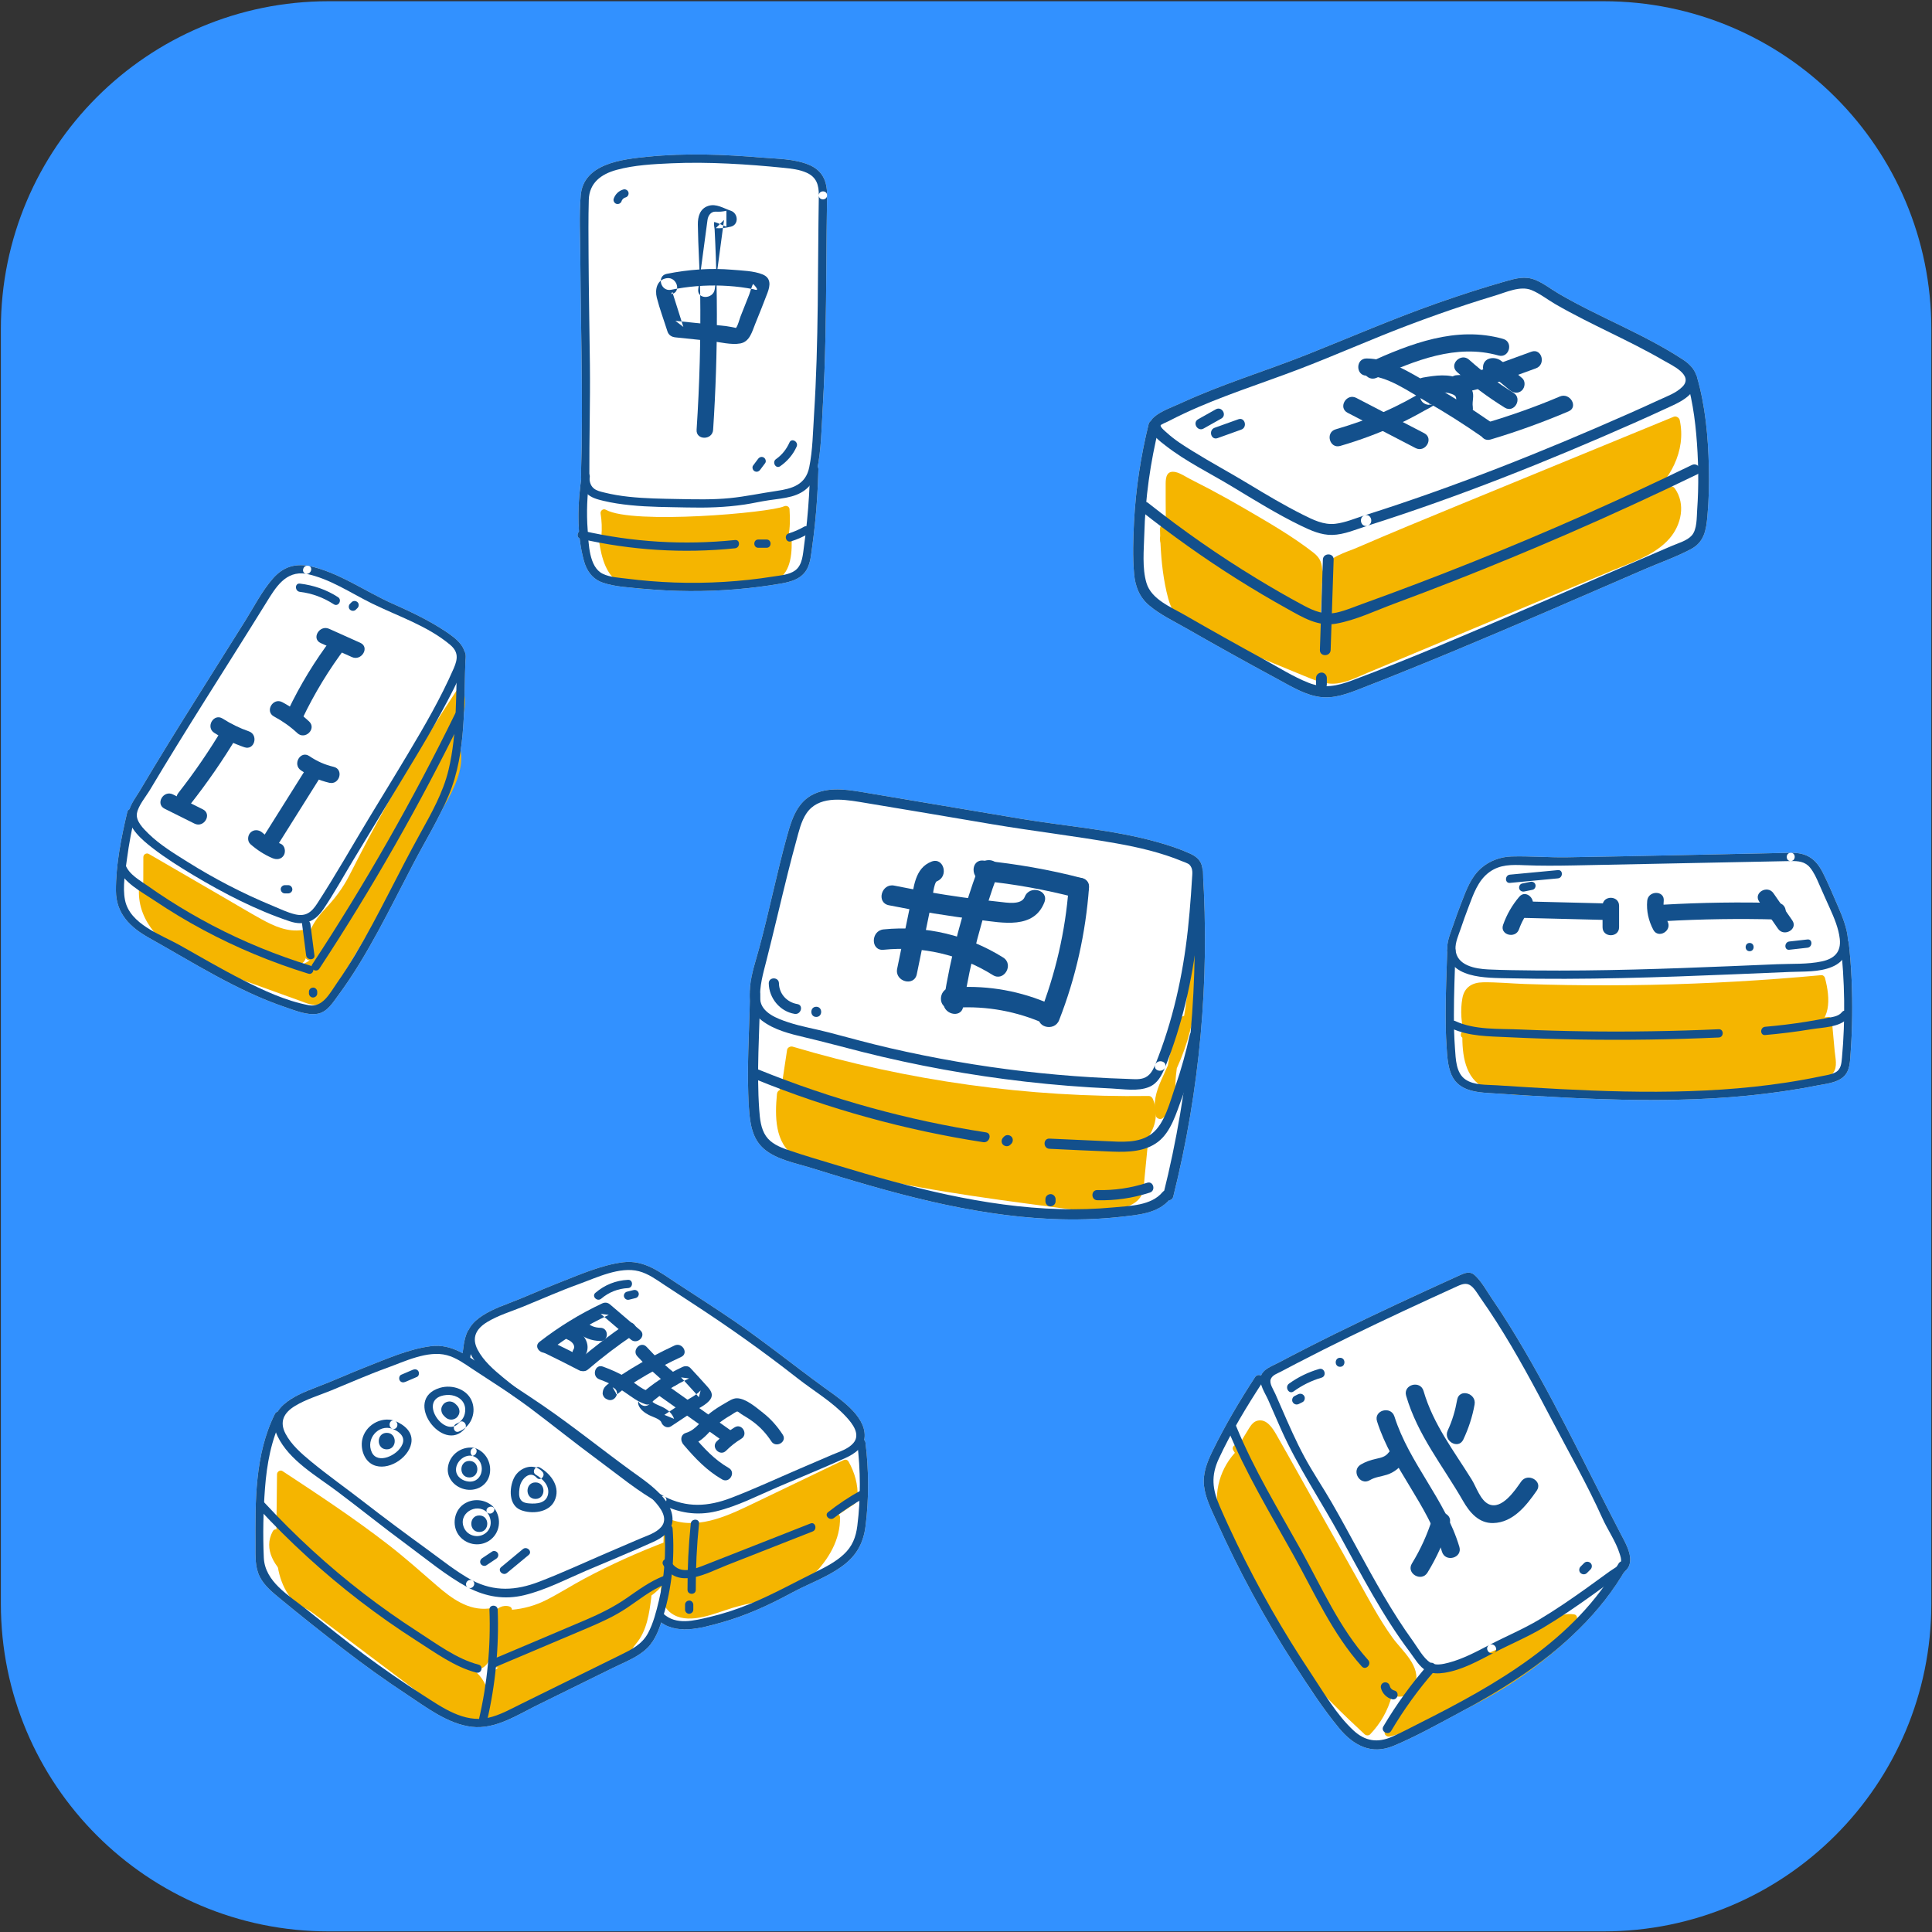 <?xml version="1.0" encoding="UTF-8"?>
<svg width="1436px" height="1436px" viewBox="0 0 1436 1436" version="1.1" xmlns="http://www.w3.org/2000/svg" xmlns:xlink="http://www.w3.org/1999/xlink">
    <rect x="0" y="0" width="1436" height="1436" fill="#333333" stroke="none"/>
    <!-- Generator: Sketch 55.2 (78181) - https://sketchapp.com -->
    <title>GroupMahjong</title>
    <desc>Created with Sketch.</desc>
    <g id="Page-1" stroke="none" stroke-width="1" fill="none" fill-rule="evenodd">
        <g id="Artboard" transform="translate(-1050, -2760)">
            <g id="Group" transform="translate(1050.645, 2760.921)">
                <path d="M1191.297,1434.621 L243.567,1434.621 C109.049,1434.621 2.27373675e-13,1325.59 2.27373675e-13,1191.1 L2.27373675e-13,243.521 C2.27373675e-13,109.025 109.049,2.27373675e-13 243.567,2.27373675e-13 L1191.297,2.27373675e-13 C1325.815,2.27373675e-13 1434.858,109.025 1434.858,243.521 L1434.858,1191.1 C1434.858,1325.59 1325.815,1434.621 1191.297,1434.621" id="Fill-7" fill="#3291FF"></path>
                <path d="M344.855,484.051 C343.155,477.301 336.698,472.456 330.218,468.176 C317.969,460.079 304.661,453.771 291.265,447.82 C270.618,438.66 250.819,424.179 228.455,419.622 C217.623,417.905 209.355,420.874 202.122,429.17 C194.03,438.443 188.22,449.919 181.734,460.309 C166.421,484.809 150.919,509.186 135.636,533.71 C128.22,545.622 120.846,557.569 113.584,569.575 C110.061,575.402 106.556,581.246 103.087,587.102 C100.67,591.183 97.101,595.792 95.572,600.631 C94.831,600.931 94.213,601.56 93.972,602.595 C89.503,621.468 85.428,641.712 85.526,661.185 C85.622,678.142 96.113,688.337 110.149,696.186 C142.804,714.448 175.483,735.503 211.101,747.574 C218.305,750.02 227.878,754.077 235.67,752.525 C242.756,751.113 246.896,744.087 250.889,738.702 C262.015,723.667 271.53,707.516 280.457,691.112 C289.495,674.502 297.916,657.569 306.69,640.824 C315.481,624.05 325.496,607.798 332.829,590.307 C346.495,557.669 343.873,520.604 345.449,485.973 C345.484,485.162 345.243,484.527 344.855,484.051" id="Fill-9" fill="#FFFFFF"></path>
                <path d="M642.644,1071.378 C642.538,1070.531 642.156,1069.884 641.645,1069.408 C641.856,1068.562 641.997,1067.674 642.039,1066.745 C642.727,1050.899 622.356,1037.982 611.336,1029.956 C589.402,1013.975 568.279,996.913 545.897,981.538 C531.59,971.707 516.924,962.411 502.416,952.881 C490.108,944.796 478.247,935.353 462.664,937.258 C446.357,939.246 429.815,946.672 414.614,952.581 C401.929,957.514 389.586,963.199 376.866,968.015 C365.987,972.142 351.862,978.045 347.44,988.088 C347.152,988.334 346.899,988.67 346.693,989.105 C344.341,994.196 343.947,999.47 343.212,1004.856 C336.096,1001.046 328.546,998.565 319.831,999.629 C303.53,1001.616 286.988,1009.037 271.786,1014.951 C259.102,1019.884 246.753,1025.564 234.033,1030.385 C223.907,1034.225 210.975,1039.616 205.671,1048.442 C204.901,1048.559 204.177,1049.018 203.707,1049.959 C188.629,1080.138 189.088,1115.075 189.229,1148.001 C189.258,1155.803 188.823,1163.858 192.44,1171.031 C195.886,1177.863 202.119,1182.802 207.9,1187.582 C223.13,1200.188 238.673,1212.488 254.315,1224.582 C269.752,1236.518 285.629,1247.895 301.918,1258.649 C316.396,1268.203 332.297,1280.474 350.051,1282.579 C367.481,1284.643 383.882,1273.759 398.848,1266.386 C417.577,1257.161 436.313,1247.93 455.042,1238.705 C463.61,1234.484 473.56,1230.85 480.47,1224.024 C485.674,1218.885 488.556,1211.977 490.832,1205.062 C503.663,1214.193 521.322,1208.99 535.453,1205.068 C553.754,1199.994 571.013,1192.057 587.667,1183.031 C599.793,1176.464 613.077,1171.831 624.409,1163.858 C635.588,1155.997 641.068,1146.584 642.732,1133.114 C645.243,1112.735 645.155,1091.751 642.644,1071.378" id="Fill-11" fill="#FFFFFF"></path>
                <path d="M1203.529,1138.299 C1176.649,1086.511 1151.78,1033.225 1120.866,983.601 C1116.82,977.11 1112.651,970.701 1108.311,964.404 C1104.448,958.795 1100.49,951.304 1095.333,946.771 C1091.657,943.537 1087.823,945.383 1083.948,947.13 C1076.115,950.663 1068.3,954.25 1060.496,957.836 C1030.053,971.824 999.756,986.153 969.912,1001.392 C963.02,1004.908 956.151,1008.477 949.312,1012.105 C945.084,1014.339 938.516,1016.544 936.687,1021.524 C935.252,1020.795 933.347,1020.919 932.223,1022.641 C920.65,1040.357 909.807,1058.695 900.515,1077.721 C896.581,1085.788 893.229,1094.296 894.258,1103.427 C895.305,1112.67 899.774,1121.295 903.538,1129.685 C920.127,1166.65 939.527,1202.345 961.515,1236.376 C971.876,1252.41 982.461,1268.785 994.628,1283.525 C1005.325,1296.472 1018.703,1303.598 1035.163,1296.719 C1051.522,1289.875 1067.394,1281.008 1083.025,1272.642 C1098.491,1264.363 1113.715,1255.591 1128.305,1245.848 C1159.225,1225.211 1187.193,1199.929 1206.287,1167.803 C1208.122,1166.227 1209.663,1164.451 1210.398,1162.329 C1213.026,1154.715 1206.881,1144.755 1203.529,1138.299" id="Fill-13" fill="#FFFFFF"></path>
                <path d="M1373.503,699.939 C1373.438,699.351 1373.232,698.863 1372.944,698.457 C1372.644,689.937 1368.881,680.518 1365.647,673.122 C1361.959,664.696 1358.425,655.995 1354.268,647.798 C1348.94,637.309 1342.259,632.782 1330.351,632.935 C1274.856,634.04 1219.362,635.41 1163.861,636.274 C1150.218,636.486 1136.475,635.275 1122.873,635.675 C1114.558,635.916 1106.496,638.879 1100.221,644.376 C1092.647,651.015 1089.301,660.41 1085.743,669.541 C1083.55,675.162 1081.48,680.83 1079.539,686.539 C1077.752,691.819 1075.264,697.434 1075.058,703.072 C1075.029,703.849 1075.035,704.595 1075.07,705.324 L1075.041,705.577 C1074.541,721.546 1073.835,737.515 1073.852,753.49 C1073.859,761.122 1074.017,768.753 1074.523,776.367 C1074.994,783.494 1075.264,791.331 1078.187,797.963 C1084.02,811.204 1099.322,811.069 1111.694,811.874 C1129.371,813.015 1147.054,814.126 1164.743,814.991 C1200.461,816.737 1236.274,817.501 1271.998,815.479 C1289.458,814.491 1306.87,812.821 1324.183,810.316 C1332.704,809.082 1341.201,807.641 1349.645,805.965 C1356.108,804.678 1364.182,804.09 1369.357,799.604 C1374.567,795.088 1374.414,787.715 1374.891,781.359 C1375.567,772.369 1375.914,763.356 1376.02,754.343 C1376.232,736.186 1375.532,717.989 1373.503,699.939" id="Fill-15" fill="#FFFFFF"></path>
                <path d="M1034.406,1216.361 C1024.156,1202.179 1016.059,1186.463 1007.502,1171.241 C998.193,1154.666 988.884,1138.098 979.576,1121.529 C969.102,1102.885 958.77,1084.158 948.156,1065.602 C945.38,1060.758 940.928,1053.508 934.201,1054.984 C931.149,1055.654 929.391,1058.076 927.809,1060.546 C925.174,1064.656 922.769,1068.942 920.294,1073.164 C917.965,1071.664 914.289,1074.292 916.077,1077.126 C935.277,1107.559 953.854,1138.521 968.632,1171.388 C975.583,1186.845 980.187,1203.749 988.467,1218.56 C996.247,1232.489 1008.814,1243.313 1021.31,1252.932 C1029.925,1259.564 1046.279,1265.855 1051.183,1251.409 C1055.899,1237.498 1041.563,1226.262 1034.406,1216.361" id="Fill-17" fill="#F5B500"></path>
                <path d="M1169.452,1199.024 C1157.691,1197.089 1148.111,1205.785 1138.555,1211.342 C1126.659,1218.268 1114.263,1224.377 1101.49,1229.521 C1089.447,1234.372 1077.092,1238.399 1064.519,1241.633 C1060.003,1242.792 1055.387,1243.768 1052.44,1247.707 C1049.171,1252.07 1047.054,1257.69 1044.896,1262.935 C1043.849,1263.064 1042.796,1263.194 1041.738,1263.3 C1037.962,1263.694 1037.921,1269.661 1041.738,1269.261 C1042.161,1269.214 1042.579,1269.162 1042.996,1269.114 C1043.678,1271.437 1047.066,1272.689 1048.312,1269.973 C1048.559,1269.438 1048.8,1268.897 1049.036,1268.35 C1095.639,1261.759 1139.091,1238.987 1170.769,1204.004 C1172.128,1202.505 1171.81,1199.412 1169.452,1199.024" id="Fill-19" fill="#F5B500"></path>
                <path d="M1355.778,725.883 C1355.49,724.813 1354.314,723.772 1353.144,723.878 C1311.174,727.782 1269.063,730.204 1226.917,731.069 C1206.024,731.498 1185.124,731.551 1164.231,731.227 C1153.781,731.063 1143.337,730.804 1132.893,730.457 C1122.508,730.104 1111.988,729.034 1101.603,729.199 C1093.705,729.322 1087.871,732.733 1086.337,740.846 C1084.584,750.148 1085.531,760.055 1087.913,769.221 C1086.372,770.562 1086.278,773.425 1088.789,773.837 C1130.982,780.763 1173.787,783.626 1216.526,782.151 C1237.661,781.422 1258.749,779.646 1279.707,776.841 C1300.677,774.043 1322.453,771.079 1342.806,765.17 C1361.03,759.873 1359.818,740.946 1355.778,725.883" id="Fill-21" fill="#F5B500"></path>
                <path d="M227.462,692.962 C227.456,691.028 225.733,690.058 224.01,690.328 C213.184,692.028 203.057,687.453 193.789,682.362 C184.516,677.258 175.436,671.772 166.28,666.457 L110.003,633.808 C108.215,632.767 105.904,634.09 105.898,636.166 C105.881,642.739 105.863,649.318 105.851,655.898 C103.952,655.339 101.435,657.526 102.57,659.96 C104.858,664.864 109.297,667.363 114.037,669.568 C121.164,672.872 128.356,676.053 135.519,679.281 C149.52,685.607 163.528,691.904 177.547,698.189 C184.398,701.253 191.243,704.316 198.094,707.373 C204.204,710.096 210.561,713.917 217.059,715.581 C230.696,719.08 227.479,700.941 227.462,692.962" id="Fill-23" fill="#F5B500"></path>
                <path d="M362.64,1194.643 C347.468,1196.383 334.878,1187.047 324.01,1177.616 C312.138,1167.309 300.459,1156.902 288.021,1147.259 C262.758,1127.669 236.049,1110.071 209.363,1092.514 C207.587,1091.35 205.276,1092.891 205.252,1094.872 C205.099,1108.536 204.952,1122.212 204.8,1135.882 C203.812,1135.682 202.747,1136.018 202.112,1137.182 C194.761,1150.628 203.794,1164.098 214.356,1172.489 C228.116,1183.425 243.129,1193.067 258.019,1202.375 C273.208,1211.876 288.774,1220.931 304.781,1229.003 C319.2,1236.276 335.507,1242.891 351.996,1240.592 C358.518,1239.687 362.71,1236.564 363.516,1229.797 C364.792,1219.12 364.775,1208.119 365.368,1197.371 C365.445,1196.019 364.051,1194.478 362.64,1194.643" id="Fill-25" fill="#F5B500"></path>
                <path d="M354.04,1242.668 C345.678,1234.707 334.158,1229.715 323.397,1224.929 C324.455,1222.459 323.996,1219.484 320.868,1217.914 C274.77,1194.719 249.942,1177.745 218.528,1136.758 C215.335,1132.584 209.349,1134.071 207.549,1137.517 C206.385,1138.469 205.532,1139.875 205.344,1141.727 C203.874,1156.279 205.415,1172.042 213.783,1184.471 C222.398,1197.265 220.616,1189.481 232.73,1198.6 C261.462,1220.231 290.142,1241.938 318.933,1263.493 C324.226,1267.456 329.601,1271.336 335.663,1274.053 C341.203,1276.528 351.176,1280.197 356.545,1275.852 C367.166,1267.232 362.526,1250.746 354.04,1242.668" id="Fill-27" fill="#F5B500"></path>
                <path d="M479.387,1183.553 C452.13,1197.147 434.283,1206.142 407.026,1219.736 C400.54,1222.97 394.054,1226.203 387.562,1229.443 C381.481,1232.471 374.813,1235.088 369.173,1238.903 C358.429,1246.165 361.987,1261.04 362.281,1272.205 C362.287,1272.329 362.311,1272.441 362.328,1272.552 C360.064,1274.169 361.505,1278.444 364.545,1277.415 C392.725,1267.925 419.97,1255.772 445.773,1240.979 C452.025,1237.398 458.193,1233.653 464.262,1229.772 C470.342,1225.886 467.314,1226.544 472.013,1220.965 C480.239,1211.187 481.98,1198.146 483.491,1185.911 C483.768,1183.682 481.022,1182.736 479.387,1183.553" id="Fill-29" fill="#F5B500"></path>
                <path d="M619.067,1124.969 C599.603,1141.461 596.468,1134.594 572.999,1144.125 C561.132,1148.946 549.177,1153.55 537.257,1158.23 C528.777,1161.558 518.098,1167.214 508.324,1166.708 C508.236,1165.174 506.907,1163.516 504.908,1163.792 C503.544,1163.974 502.256,1164.398 501.05,1164.968 C500.668,1164.792 500.28,1164.598 499.904,1164.392 C497.14,1162.863 494.646,1166.503 496.399,1168.496 C495.787,1169.19 495.234,1169.942 494.752,1170.742 C494.094,1170.865 493.476,1171.265 493.041,1172.024 C487.742,1181.26 490.677,1194.248 500.315,1199.452 C513.058,1206.337 530.853,1198.117 543.42,1194.29 C572.458,1185.441 582.02,1191.526 603.819,1169.613 C615.198,1158.171 624.013,1143.461 623.725,1126.898 C623.684,1124.405 620.837,1123.47 619.067,1124.969" id="Fill-31" fill="#F5B500"></path>
                <path d="M332.657,541.009 C331.022,539.516 328.864,540.304 328.094,542.214 C310.793,585.1 287.841,625.387 263.108,664.375 C256.974,674.047 250.723,683.648 244.413,693.208 C239.268,701.016 233.429,713.234 223.584,715.809 C218.351,717.179 213.011,714.534 208.277,712.599 C203.414,710.612 198.563,708.613 193.729,706.59 C183.679,702.38 173.682,698.018 163.867,693.285 C143.873,683.636 124.638,672.342 107.796,657.848 C107.549,657.437 107.185,657.137 106.755,656.949 C105.732,656.055 104.715,655.15 103.703,654.232 C101.116,651.863 97.246,655.714 99.846,658.089 C100.763,658.93 101.692,659.753 102.621,660.571 C101.727,684.771 121.057,702.845 141.362,712.676 C153.576,718.596 166.602,722.806 179.339,727.416 C193.611,732.566 207.877,737.723 222.15,742.879 C226.942,744.614 232.364,747.201 237.545,745.56 C242.538,743.979 245.178,739.051 247.677,734.871 C255.857,721.219 263.99,707.543 272.14,693.879 C287.888,667.479 303.643,641.086 319.391,614.686 C331.205,594.896 355.774,562.129 332.657,541.009" id="Fill-33" fill="#F5B500"></path>
                <path d="M1363.008,780.24 C1362.32,772.714 1361.632,765.194 1360.944,757.674 C1360.82,756.352 1359.785,754.746 1358.215,754.946 L1289.042,763.66 C1266.59,766.494 1244.097,769.545 1221.445,770.11 C1177.999,771.186 1134.895,760.861 1091.467,764.777 C1090.408,762.743 1086.745,763.048 1086.351,765.688 C1084.775,766.847 1084.739,769.469 1086.268,770.333 C1086.38,786.067 1089.356,803.194 1106.139,809.039 C1116.677,812.707 1128.914,813.037 1139.952,813.307 C1152.448,813.607 1164.968,813.113 1177.464,812.825 C1203.08,812.231 1228.696,811.673 1254.311,811.038 C1278.986,810.426 1303.72,809.485 1328.154,805.728 C1335.034,804.676 1341.885,803.394 1348.671,801.824 C1352.964,800.837 1358.991,800.202 1361.938,796.433 C1365.331,792.094 1363.461,785.179 1363.008,780.24" id="Fill-35" fill="#F5B500"></path>
                <path d="M1030.946,1255.908 C1029.823,1255.784 1028.723,1255.602 1027.653,1255.367 C1017.456,1244.595 1010.534,1229.938 1003.048,1217.49 C993.975,1202.409 985.007,1187.275 976.08,1172.106 C958.327,1141.926 940.738,1111.652 923.096,1081.401 C923.296,1081.201 923.49,1080.996 923.69,1080.802 C926.442,1078.115 922.226,1073.899 919.474,1076.586 C906.166,1089.592 901.056,1108.018 905.255,1126.08 C910.065,1146.765 922.385,1166.326 932.781,1184.6 C943.602,1203.626 954.199,1223.088 967.706,1240.386 C981.32,1257.825 997.485,1273 1013.592,1288.087 C1014.751,1289.163 1016.668,1289.28 1017.809,1288.087 C1025.524,1280.014 1030.928,1270.466 1033.821,1259.682 C1034.362,1257.648 1032.845,1256.108 1030.946,1255.908" id="Fill-37" fill="#F5B500"></path>
                <path d="M1162.707,1211.386 C1127.424,1235.915 1087.8,1253.354 1045.866,1262.779 C1044.696,1263.044 1044.049,1263.791 1043.825,1264.661 C1037.075,1270.593 1032.105,1277.76 1028.654,1286.121 C1027.736,1288.332 1030.341,1290.29 1032.317,1289.79 C1082.455,1277.067 1128.723,1251.584 1166.318,1216.066 C1168.729,1213.79 1165.53,1209.428 1162.707,1211.386" id="Fill-39" fill="#F5B500"></path>
                <path d="M498.085,1147.489 C498.021,1145.866 496.368,1144.196 494.633,1144.855 C473.71,1152.78 453.287,1161.97 433.564,1172.53 C424.078,1177.61 414.987,1183.46 405.39,1188.311 C397.333,1192.391 388.765,1194.784 379.915,1195.56 C379.856,1194.531 379.274,1193.543 378.028,1193.138 C373.241,1191.586 368.295,1194.331 366.031,1198.459 C366.031,1198.424 366.025,1198.388 366.025,1198.353 C365.878,1194.855 360.415,1194.831 360.568,1198.353 C361.044,1209.33 360.627,1220.901 362.244,1231.767 C363.332,1239.034 369.336,1239.222 375.417,1238.07 C394.029,1234.56 411.858,1227.257 428.624,1218.596 C446.001,1209.624 462.443,1198.982 478.773,1188.264 C485.701,1183.713 491.846,1179.209 495.086,1171.342 C498.185,1163.822 498.415,1155.497 498.085,1147.489" id="Fill-41" fill="#F5B500"></path>
                <path d="M630.016,1085.354 C629.246,1084.001 627.599,1083.743 626.282,1084.372 C604.642,1094.773 582.995,1105.168 561.349,1115.569 C542.39,1124.676 520.467,1135.848 499.238,1129.004 C498.55,1127.181 495.986,1126.481 494.734,1127.798 C493.081,1128.234 492.435,1130.691 493.558,1132.232 C492.17,1141.157 492.094,1150.164 493.681,1159.107 C495.357,1168.538 501.05,1169.62 509.835,1168.462 C528.741,1165.969 544.948,1154.586 563.272,1149.994 C573.04,1147.542 582.678,1145.649 592.01,1141.745 C600.931,1138.011 609.37,1133.284 617.532,1128.122 C621.913,1125.358 626.212,1122.472 630.493,1119.555 C634.009,1117.156 636.538,1116.404 636.755,1112.035 C637.226,1102.669 634.609,1093.45 630.016,1085.354" id="Fill-43" fill="#F5B500"></path>
                <path d="M343.812,512.851 C343.071,510.558 340.137,510.223 338.819,512.198 C315.056,548.005 293.016,584.947 272.875,622.911 C268.094,631.925 263.525,641.05 258.826,650.104 C254.033,659.347 248.294,666.949 241.143,674.469 C233.446,682.56 225.424,694.495 228.618,705.414 C228.541,705.443 228.471,705.467 228.406,705.502 C225.413,706.884 225.072,711.487 228.435,712.669 C229.8,713.151 231.093,712.904 232.293,712.211 C232.534,712.505 232.775,712.793 233.034,713.081 C235.41,715.679 239.261,711.811 236.892,709.218 C236.627,708.93 236.404,708.636 236.168,708.342 C238.226,705.449 239.855,701.957 240.937,700.287 C250.976,684.817 261.014,669.342 271.046,653.873 C290.516,623.864 310.046,593.854 327.535,562.634 C332.316,554.096 337.343,545.524 341.26,536.54 C344.565,528.944 346.423,520.924 343.812,512.851" id="Fill-45" fill="#F5B500"></path>
                <path d="M228.455,419.622 C217.623,417.905 209.355,420.874 202.122,429.17 C194.03,438.443 188.22,449.919 181.734,460.309 C166.421,484.809 150.914,509.186 135.636,533.71 C128.22,545.622 120.846,557.569 113.584,569.575 C110.061,575.402 106.556,581.246 103.087,587.102 C100.035,592.259 95.125,598.256 94.836,604.482 C94.372,614.572 105.38,623.667 112.502,629.206 C122.252,636.779 132.831,643.423 143.422,649.761 C165.815,663.161 189.937,675.608 214.782,683.88 C225.691,687.514 233.6,683.945 239.851,674.661 C247.808,662.867 254.717,650.237 262.086,638.066 C276.952,613.513 291.865,588.984 306.678,564.401 C313.782,552.618 320.791,540.777 327.325,528.671 C333.446,517.329 339.98,505.552 344.237,493.346 C348.43,481.334 339.339,474.202 330.218,468.176 C317.969,460.079 304.661,453.771 291.265,447.82 C270.618,438.66 250.819,424.179 228.455,419.622 C224.579,418.834 222.921,424.749 226.814,425.543 C244.591,429.165 259.851,439.771 275.882,447.644 C295.287,457.169 317.004,464.177 333.817,478.247 C340.156,483.557 339.692,488.707 336.628,495.786 C334.199,501.389 331.588,506.91 328.865,512.373 C323.591,522.968 317.839,533.322 311.894,543.552 C299.545,564.801 286.584,585.709 273.859,606.734 C260.945,628.054 248.613,649.879 235.035,670.781 C230.883,677.166 226.585,680.588 218.54,678.642 C212.865,677.266 207.22,674.496 201.828,672.274 C190.678,667.67 179.734,662.561 169.032,657.011 C158.752,651.678 148.697,645.928 138.888,639.777 C128.838,633.469 118.206,627.048 109.708,618.705 C105.974,615.036 100.141,609.374 101.135,603.606 C102.134,597.791 107.874,591.1 110.867,586.073 C117.43,575.055 124.092,564.095 130.82,553.171 C145.345,529.6 160.164,506.217 174.906,482.775 C182.381,470.898 189.831,459.003 197.217,447.068 C204.215,435.773 211.554,423.126 226.814,425.543 C230.695,426.16 232.371,420.239 228.455,419.622" id="Fill-47" fill="#13508C"></path>
                <path d="M93.971,602.595 C89.502,621.469 85.427,641.712 85.525,661.186 C85.621,678.142 96.112,688.338 110.149,696.187 C142.804,714.449 175.482,735.498 211.101,747.575 C218.31,750.02 227.878,754.077 235.67,752.525 C242.756,751.114 246.896,744.088 250.889,738.696 C262.015,723.668 271.529,707.517 280.456,691.113 C289.494,674.503 297.915,657.57 306.689,640.819 C315.481,624.044 325.501,607.799 332.828,590.307 C346.495,557.67 343.878,520.605 345.448,485.974 C345.624,482.023 339.462,482.029 339.279,485.974 C337.997,514.319 339.385,543.635 332.723,571.422 C328.712,588.143 320.056,603.436 311.788,618.388 C303.608,633.181 295.928,648.227 288.183,663.243 C280.303,678.519 272.317,693.747 263.479,708.499 C259.151,715.719 254.629,722.827 249.795,729.724 C244.59,737.15 239.269,748.198 228.766,746.205 C211.595,742.947 194.917,735.122 179.451,727.284 C163.662,719.282 148.426,710.274 132.995,701.631 C118.787,693.67 95.771,686.015 92.254,667.982 C90.349,658.246 92.466,647.122 93.736,637.426 C95.206,626.255 97.323,615.19 99.917,604.224 C100.828,600.385 94.883,598.744 93.971,602.595" id="Fill-49" fill="#13508C"></path>
                <path d="M223.875,685.869 C224.881,693.624 225.886,701.379 226.892,709.134 C227.392,712.997 233.56,713.05 233.055,709.134 C232.049,701.379 231.049,693.624 230.044,685.869 C229.544,682.006 223.369,681.953 223.875,685.869" id="Fill-51" fill="#13508C"></path>
                <path d="M228.983,736.201 L228.983,737.43 C228.983,739.035 230.401,740.575 232.065,740.499 C233.735,740.423 235.146,739.147 235.146,737.43 L235.146,736.201 C235.146,734.596 233.735,733.055 232.065,733.132 C230.395,733.202 228.983,734.478 228.983,736.201" id="Fill-53" fill="#13508C"></path>
                <path d="M86.784,643.773 C91.012,655.079 104.538,661.952 114.07,668.361 C125.819,676.257 137.963,683.572 150.441,690.263 C175.322,703.615 201.508,714.457 228.506,722.771 C232.305,723.941 233.928,718.014 230.141,716.85 C205.031,709.113 180.673,699.188 157.398,687.005 C146.143,681.108 135.146,674.717 124.461,667.844 C119.268,664.51 114.152,661.059 109.113,657.496 C103.303,653.392 95.335,649.1 92.729,642.144 C91.353,638.469 85.396,640.063 86.784,643.773" id="Fill-55" fill="#13508C"></path>
                <path d="M236.739,719.03 C276.08,659.164 311.587,596.87 343.018,532.535 C344.747,528.996 339.431,525.88 337.69,529.437 C306.259,593.771 270.758,656.072 231.411,715.932 C229.235,719.248 234.569,722.329 236.739,719.03" id="Fill-57" fill="#13508C"></path>
                <path d="M222.264,438.995 C231.373,440.076 239.794,443.257 247.48,448.226 C250.814,450.389 253.908,445.074 250.585,442.922 C241.947,437.331 232.479,434.068 222.264,432.856 C218.33,432.386 218.365,438.536 222.264,438.995" id="Fill-59" fill="#13508C"></path>
                <path d="M263.845,452.215 C264.256,451.809 264.668,451.398 265.08,450.992 C266.22,449.851 266.303,447.77 265.08,446.647 C263.845,445.518 261.939,445.436 260.716,446.647 C260.304,447.058 259.899,447.464 259.487,447.876 C258.34,449.01 258.258,451.098 259.487,452.215 C260.716,453.338 262.627,453.432 263.845,452.215" id="Fill-61" fill="#13508C"></path>
                <path d="M211.101,663.128 L213.565,663.128 C215.182,663.128 216.728,661.717 216.652,660.059 C216.575,658.395 215.293,656.99 213.565,656.99 L211.101,656.99 C209.489,656.99 207.943,658.401 208.019,660.059 C208.09,661.723 209.372,663.128 211.101,663.128" id="Fill-63" fill="#13508C"></path>
                <path d="M237.764,477.066 C245.485,480.535 253.206,484.003 260.933,487.472 C268.113,490.694 274.388,480.117 267.161,476.866 C259.434,473.397 251.712,469.928 243.985,466.459 C236.811,463.237 230.531,473.82 237.764,477.066" id="Fill-65" fill="#13508C"></path>
                <path d="M245.994,473.6 C233.362,490.257 222.501,508.078 213.498,526.922 C210.099,534.025 220.731,540.263 224.147,533.125 C233.15,514.275 244.012,496.46 256.643,479.797 C261.424,473.488 250.722,467.362 245.994,473.6" id="Fill-67" fill="#13508C"></path>
                <path d="M202.992,531.609 C209.331,535.014 215.112,539.082 220.363,543.98 C226.155,549.378 234.894,540.711 229.084,535.296 C223.092,529.71 216.447,524.883 209.219,521.003 C202.233,517.257 196,527.852 202.992,531.609" id="Fill-69" fill="#13508C"></path>
                <path d="M158.638,543.802 C165.647,548.259 173.145,551.781 181.002,554.492 C188.523,557.079 191.745,545.219 184.283,542.644 C177.408,540.275 170.993,537.094 164.865,533.196 C158.15,528.933 151.963,539.557 158.638,543.802" id="Fill-71" fill="#13508C"></path>
                <path d="M164.983,540.228 C154.963,556.979 143.966,573.118 131.899,588.476 C127.06,594.626 135.728,603.375 140.62,597.16 C153.346,580.967 165.066,564.093 175.633,546.431 C179.702,539.622 169.047,533.437 164.983,540.228" id="Fill-73" fill="#13508C"></path>
                <path d="M121.706,600.173 C129.104,603.859 136.501,607.551 143.899,611.238 C150.974,614.772 157.23,604.182 150.127,600.637 C142.723,596.945 135.325,593.258 127.934,589.566 C120.853,586.038 114.602,596.627 121.706,600.173" id="Fill-75" fill="#13508C"></path>
                <path d="M223.039,571.664 C229.414,576.009 236.553,579.119 244.068,580.889 C251.789,582.712 255.083,570.876 247.35,569.048 C240.746,567.49 234.865,564.873 229.261,561.057 C222.692,556.589 216.518,567.225 223.039,571.664" id="Fill-77" fill="#13508C"></path>
                <path d="M227.479,569.451 C216.594,586.778 205.709,604.105 194.824,621.433 C190.602,628.153 201.269,634.326 205.473,627.635 C216.358,610.308 227.243,592.975 238.128,575.648 C242.351,568.928 231.683,562.76 227.479,569.451" id="Fill-79" fill="#13508C"></path>
                <path d="M185.557,626.57 C190.479,630.856 195.865,634.396 201.893,636.936 C204.957,638.223 208.497,637.853 210.331,634.731 C211.843,632.156 211.202,627.628 208.12,626.329 C203.087,624.212 198.4,621.473 194.277,617.886 C191.772,615.705 188.021,615.428 185.557,617.886 C183.322,620.108 183.04,624.377 185.557,626.57" id="Fill-81" fill="#13508C"></path>
                <path d="M600.148,121.364 C589.575,117.113 577.12,117.149 565.918,116.214 C537.673,113.862 509.1,112.715 480.849,115.567 C462.19,117.443 432.993,120.412 430.976,144.377 C429.712,159.446 430.594,174.992 430.682,190.103 C430.776,205.895 431,221.688 431.229,237.48 C431.682,268.648 432.164,299.822 431.705,330.995 C431.605,338.057 431.235,345.147 431.258,352.209 C431.264,353.138 431.294,354.084 431.358,355.025 C429.583,367.707 428.73,381.172 429.735,394.289 C428.271,395.647 428.136,398.375 430.212,399.304 C430.864,405.002 431.894,410.605 433.393,416.026 C435.492,423.611 439.826,429.555 447.448,432.165 C456.786,435.364 467.8,435.746 477.556,436.681 C500.479,438.874 523.595,438.992 546.535,437.069 C557.485,436.158 568.411,434.788 579.243,432.936 C587.282,431.56 595.473,429.408 599.437,421.565 C601.771,416.943 602.201,411.481 602.9,406.442 C603.718,400.58 604.447,394.712 605.065,388.827 C606.493,375.198 607.317,361.522 607.64,347.823 C607.658,347.099 607.464,346.506 607.134,346.047 C609.845,331.442 610.057,315.944 610.922,301.18 C611.933,283.911 612.521,266.625 612.897,249.334 C613.65,214.326 613.521,179.302 614.104,144.283 C614.168,133.453 610.563,125.551 600.148,121.364" id="Fill-83" fill="#FFFFFF"></path>
                <path d="M586.187,377.494 C586.076,375.648 583.964,374.537 582.083,375.413 C571.892,380.187 469.605,389.153 449.758,378.011 C447.529,376.765 445.436,378.823 445.748,380.734 C446.665,386.278 446.83,391.828 446.389,397.414 C446.383,397.473 446.394,397.52 446.394,397.579 C444.295,398.073 443.148,400.824 445.583,401.936 C471.393,413.712 500.672,410.367 528.311,406.892 C536.426,405.875 544.553,404.864 552.733,404.305 C560.96,403.746 569.016,404.487 577.196,404.329 C582.006,404.24 584.405,402.177 585.288,398.049 C586.711,391.376 586.599,384.244 586.187,377.494" id="Fill-85" fill="#F5B500"></path>
                <path d="M587.799,401.348 C587.769,399.573 586.076,398.25 584.341,398.72 C583.235,399.02 582.118,399.314 581.001,399.608 C580.565,399.137 579.913,398.861 579.037,398.943 C536.014,403.1 492.722,403.2 449.682,399.231 C448.617,396.633 444.095,398.12 444.595,401.325 C446.518,413.648 449.882,428.424 462.69,433.715 C470.317,436.867 479.714,436.643 487.817,437.09 C497.414,437.613 507.029,437.778 516.632,437.572 C526.247,437.361 535.844,436.79 545.411,435.85 C554.191,434.991 563.665,434.462 572.203,432.116 C586.152,428.283 587.987,413.789 587.799,401.348" id="Fill-87" fill="#F5B500"></path>
                <path d="M607.958,144.286 C607.064,198.59 607.9,252.97 604.406,307.204 C603.577,320.092 603.413,333.685 600.843,346.367 C598.22,359.297 588.394,362.254 576.685,363.953 C565.054,365.641 553.534,368.151 541.831,369.316 C528.982,370.591 516.186,370.227 503.302,369.992 C491.141,369.774 478.95,369.621 466.842,368.322 C460.632,367.657 454.452,366.658 448.389,365.141 C445.784,364.483 442.826,363.877 440.721,362.119 C437.657,359.561 437.416,355.916 437.404,352.212 C437.293,324.889 438.122,297.579 437.816,270.244 C437.51,243.128 436.963,216.011 436.816,188.888 C436.746,175.148 436.593,161.372 436.987,147.631 C437.351,134.996 446.137,128.493 457.645,125.348 C470.671,121.779 484.884,121.056 498.315,120.456 C512.429,119.821 526.565,120.015 540.673,120.679 C554.422,121.332 568.147,122.431 581.843,123.819 C587.588,124.401 593.61,125.06 598.938,127.47 C606.318,130.81 608.005,136.636 607.958,144.286 C607.935,148.237 614.074,148.243 614.099,144.286 C614.168,133.45 610.563,125.548 600.149,121.367 C589.576,117.116 577.121,117.146 565.918,116.217 C537.674,113.865 509.1,112.718 480.85,115.564 C462.185,117.445 432.994,120.409 430.977,144.38 C429.712,159.449 430.595,174.989 430.683,190.106 C430.777,205.898 431,221.691 431.23,237.477 C431.682,268.645 432.159,299.825 431.706,330.992 C431.606,338.06 431.236,345.145 431.259,352.212 C431.277,356.992 431.894,362.101 435.381,365.711 C438.627,369.057 443.426,370.262 447.801,371.32 C454.411,372.914 461.173,373.89 467.936,374.578 C481.855,376.001 495.863,375.942 509.835,376.265 C524.284,376.594 538.562,376.212 552.881,374.072 C558.873,373.178 564.771,371.779 570.764,370.903 C576.397,370.08 582.101,369.568 587.612,368.081 C598.038,365.259 604.601,358.709 606.765,347.996 C609.834,332.827 610.017,316.599 610.916,301.183 C611.934,283.914 612.522,266.628 612.898,249.337 C613.651,214.324 613.521,179.299 614.099,144.286 C614.168,140.335 608.023,140.329 607.958,144.286" id="Fill-89" fill="#13508C"></path>
                <path d="M431.777,352.092 C428.642,372.718 427.766,395.701 433.394,416.027 C435.493,423.612 439.827,429.55 447.448,432.167 C456.781,435.365 467.795,435.747 477.557,436.682 C500.479,438.875 523.596,438.993 546.536,437.07 C557.485,436.153 568.412,434.783 579.244,432.937 C587.282,431.561 595.474,429.409 599.437,421.56 C601.772,416.944 602.195,411.482 602.901,406.443 C603.718,400.581 604.448,394.714 605.065,388.828 C606.488,375.199 607.317,361.523 607.642,347.824 C607.729,343.873 601.59,343.873 601.496,347.824 C601.196,360.718 600.449,373.588 599.167,386.423 C598.555,392.562 597.832,398.694 596.979,404.809 C596.115,411.006 595.897,418.973 590.387,423.059 C585.983,426.322 579.314,426.763 574.086,427.592 C568.082,428.551 562.061,429.362 556.015,430.015 C543.784,431.349 531.487,432.09 519.185,432.249 C506.877,432.408 494.569,431.978 482.302,430.961 C476.763,430.503 471.235,429.927 465.725,429.227 C459.839,428.474 452.735,428.221 447.307,425.54 C437.034,420.466 436.922,402.974 436.175,393.167 C435.17,380.003 435.717,366.78 437.698,353.727 C438.286,349.858 432.37,348.194 431.777,352.092" id="Fill-91" fill="#13508C"></path>
                <path d="M430.838,399.517 C468.497,408.13 507.256,410.564 545.691,406.607 C549.584,406.202 549.625,400.058 545.691,400.463 C507.791,404.367 469.614,402.092 432.467,393.596 C428.621,392.714 426.98,398.635 430.838,399.517" id="Fill-93" fill="#13508C"></path>
                <path d="M562.978,406.226 L569.118,406.226 C573.07,406.226 573.081,400.088 569.118,400.088 L562.978,400.088 C559.027,400.088 559.021,406.226 562.978,406.226" id="Fill-95" fill="#13508C"></path>
                <path d="M587.215,401.472 C591.708,400.09 596.018,398.22 600.088,395.88 C603.516,393.91 600.429,388.601 596.995,390.577 C593.355,392.664 589.585,394.316 585.58,395.551 C581.817,396.709 583.422,402.642 587.215,401.472" id="Fill-97" fill="#13508C"></path>
                <path d="M462.687,139.91 C459.235,140.88 456.63,143.473 455.483,146.848 C454.972,148.371 456.077,150.27 457.63,150.623 C459.335,151.011 460.858,150.111 461.411,148.483 C461.682,147.671 461.123,148.882 461.54,148.142 C461.635,147.971 461.723,147.801 461.829,147.636 C461.864,147.577 462.399,146.919 462.04,147.324 C462.199,147.142 462.364,146.966 462.54,146.795 C462.617,146.731 463.111,146.331 462.699,146.631 C462.899,146.489 463.105,146.36 463.31,146.237 C463.522,146.119 463.734,145.996 463.957,145.907 C463.469,146.107 464.204,145.866 464.322,145.831 C465.916,145.384 466.904,143.661 466.468,142.056 C466.027,140.457 464.293,139.463 462.687,139.91" id="Fill-99" fill="#13508C"></path>
                <path d="M586.167,327.937 C583.95,332.911 580.64,337.174 576.153,340.307 C572.936,342.553 576.006,347.88 579.258,345.605 C584.58,341.883 588.819,336.991 591.472,331.035 C593.065,327.455 587.773,324.327 586.167,327.937" id="Fill-101" fill="#13508C"></path>
                <path d="M562.783,340.199 C561.554,341.833 560.331,343.474 559.102,345.108 C558.132,346.402 558.849,348.601 560.202,349.312 C561.813,350.165 563.371,349.588 564.4,348.212 C565.629,346.572 566.858,344.938 568.088,343.297 C569.052,342.01 568.334,339.811 566.982,339.099 C565.371,338.241 563.818,338.823 562.783,340.199" id="Fill-103" fill="#13508C"></path>
                <path d="M529.403,318.535 C531.279,289.936 532.232,261.279 532.191,232.616 C532.167,218.487 531.908,204.359 531.409,190.242 C531.168,183.38 530.874,176.525 530.521,169.675 C530.45,168.305 529.656,165.512 530.274,164.236 C530.303,164.172 528.745,163.584 531.009,164.272 C533.831,165.13 536.472,166.629 539.289,167.564 L539.289,155.723 C536.595,156.387 534.125,156.552 531.362,156.393 C527.733,156.199 525.64,159.398 525.222,162.537 C522.923,179.682 520.63,196.821 518.336,213.966 C517.289,221.774 529.586,221.698 530.621,213.966 C532.914,196.821 535.207,179.682 537.501,162.537 L531.362,168.676 C535.184,168.887 538.836,168.482 542.552,167.564 C548.721,166.047 548.057,157.551 542.552,155.723 C537.13,153.918 531.726,150.19 525.804,152.119 C519.553,154.153 517.972,160.133 518.042,166.042 C518.26,182.981 519.542,199.926 519.783,216.871 C520.259,250.784 519.336,284.698 517.119,318.535 C516.601,326.425 528.886,326.396 529.403,318.535" id="Fill-105" fill="#13508C"></path>
                <path d="M498.186,214.462 C510.57,211.975 523.137,210.916 535.768,211.375 C542.178,211.61 548.57,212.204 554.904,213.245 C556.427,213.497 557.95,213.774 559.467,214.068 C563.019,215.379 562.937,214.085 559.214,210.175 C558.585,210.264 556.615,217.008 556.268,217.895 C554.145,223.399 551.969,228.884 549.747,234.352 C549.211,235.658 547.424,242.407 546.189,242.884 C546.653,242.707 539.961,241.555 539.079,241.467 L501.35,237.545 C503.325,239.05 505.295,240.549 507.271,242.055 C505.766,237.298 504.26,232.536 502.755,227.779 C502.061,225.58 501.367,223.381 500.667,221.188 C500.32,220.088 499.973,218.989 499.627,217.89 C499.462,215.796 498.991,215.726 498.215,217.69 C506.013,216.555 502.696,204.725 494.951,205.848 C487.701,206.901 485.984,214.209 487.542,220.341 C489.688,228.761 492.805,237.039 495.422,245.324 C496.316,248.14 498.539,249.539 501.35,249.827 C509.994,250.727 518.644,251.627 527.289,252.52 C534.163,253.238 542.813,255.625 549.617,254.355 C556.639,253.044 558.356,245.518 560.696,239.803 C563.831,232.153 566.865,224.475 569.805,216.755 C571.893,211.269 572.551,205.636 566.118,203.026 C559.614,200.38 550.823,200.192 543.878,199.592 C527.477,198.181 511.035,199.381 494.922,202.62 C487.177,204.172 490.453,216.014 498.186,214.462" id="Fill-107" fill="#13508C"></path>
                <path d="M493.184,1111.387 C481.223,1104.896 470.238,1095.953 459.259,1087.98 C443.458,1076.503 427.768,1064.856 412.344,1052.885 C399.453,1042.872 385.987,1033.406 373.403,1023.022 C366.305,1017.166 358.683,1010.569 354.367,1002.279 C349.698,993.313 353.244,986.698 361.477,981.701 C369.827,976.638 379.26,973.91 388.239,970.235 C401.994,964.614 415.501,958.582 429.485,953.543 C442.74,948.763 460,940.202 474.29,943.965 C481.323,945.817 487.374,950.28 493.348,954.243 C499.946,958.623 506.586,962.933 513.225,967.254 C540.352,984.887 566.603,1003.473 592.06,1023.452 C604.227,1033 617.899,1040.873 628.46,1052.344 C633.053,1057.33 639.187,1065.273 633.6,1071.711 C629.748,1076.156 623.162,1078.096 617.969,1080.325 C609.784,1083.835 601.604,1087.351 593.418,1090.861 C576.582,1098.087 559.864,1105.883 542.751,1112.427 C525.609,1118.977 509.785,1119.924 493.184,1111.387 C489.673,1109.582 486.562,1114.879 490.085,1116.684 C503.451,1123.563 517.077,1125.915 531.825,1122.358 C547.626,1118.548 562.669,1110.687 577.546,1104.308 C594.271,1097.129 611.189,1090.273 627.766,1082.753 C634.453,1079.725 641.68,1074.857 642.039,1066.749 C642.727,1050.897 622.356,1037.986 611.336,1029.954 C589.402,1013.98 568.279,996.911 545.897,981.536 C531.59,971.705 516.924,962.41 502.416,952.879 C490.108,944.8 478.247,935.358 462.664,937.257 C446.357,939.25 429.815,946.67 414.614,952.579 C401.929,957.512 389.586,963.197 376.866,968.019 C361.106,973.987 338.519,983.711 348.522,1004.308 C357.249,1022.282 377.401,1033.653 392.802,1045.224 C409.944,1058.1 426.633,1071.576 443.905,1084.311 C458.806,1095.3 473.754,1107.824 490.085,1116.684 C493.554,1118.572 496.659,1113.274 493.184,1111.387" id="Fill-109" fill="#13508C"></path>
                <path d="M350.356,1173.754 C338.395,1167.263 327.41,1158.32 316.431,1150.353 C300.63,1138.876 284.941,1127.229 269.516,1115.252 C256.626,1105.239 243.159,1095.773 230.575,1085.39 C223.477,1079.533 215.85,1072.937 211.539,1064.652 C206.87,1055.68 210.416,1049.065 218.649,1044.074 C226.999,1039.011 236.432,1036.277 245.411,1032.603 C259.166,1026.982 272.674,1020.949 286.658,1015.91 C299.912,1011.136 317.172,1002.57 331.462,1006.338 C338.495,1008.19 344.546,1012.647 350.521,1016.61 C357.119,1020.99 363.758,1025.306 370.397,1029.622 C397.524,1047.254 423.775,1065.84 449.232,1085.819 C461.399,1095.367 475.071,1103.246 485.633,1114.711 C490.225,1119.697 496.359,1127.64 490.772,1134.078 C486.92,1138.529 480.334,1140.47 475.142,1142.698 C466.956,1146.208 458.776,1149.718 450.584,1153.234 C433.748,1160.46 417.036,1168.251 399.923,1174.795 C382.781,1181.35 366.957,1182.291 350.356,1173.754 C346.845,1171.949 343.734,1177.246 347.257,1179.057 C360.623,1185.931 374.249,1188.282 388.997,1184.731 C404.798,1180.921 419.841,1173.06 434.713,1166.675 C451.443,1159.496 468.355,1152.64 484.939,1145.126 C491.625,1142.092 498.852,1137.23 499.211,1129.116 C499.899,1113.271 479.529,1100.353 468.508,1092.322 C446.574,1076.347 425.451,1059.278 403.069,1043.909 C388.762,1034.078 374.096,1024.783 359.588,1015.252 C347.28,1007.167 335.419,997.725 319.836,999.63 C303.529,1001.617 286.987,1009.037 271.786,1014.952 C259.101,1019.885 246.752,1025.565 234.032,1030.386 C218.278,1036.36 195.691,1046.079 205.694,1066.681 C214.421,1084.655 234.573,1096.026 249.975,1107.591 C267.117,1120.467 283.806,1133.943 301.077,1146.678 C315.978,1157.667 330.927,1170.197 347.257,1179.057 C350.726,1180.945 353.831,1175.641 350.356,1173.754" id="Fill-111" fill="#13508C"></path>
                <path d="M203.706,1049.961 C188.629,1080.136 189.087,1115.078 189.228,1147.998 C189.258,1155.806 188.823,1163.861 192.439,1171.028 C195.885,1177.866 202.119,1182.799 207.899,1187.585 C223.13,1200.191 238.672,1212.485 254.315,1224.58 C269.751,1236.521 285.629,1247.898 301.918,1258.646 C316.402,1268.2 332.297,1280.477 350.05,1282.582 C367.48,1284.645 383.881,1273.756 398.847,1266.389 C417.577,1257.158 436.312,1247.933 455.042,1238.708 C463.61,1234.487 473.56,1230.853 480.469,1224.021 C486.832,1217.742 489.731,1208.81 492.278,1200.461 C498.699,1179.389 500.957,1157.235 499.293,1135.286 C498.993,1131.37 492.848,1131.341 493.148,1135.286 C494.518,1153.295 493.271,1171.328 489.055,1188.914 C487.12,1196.987 484.945,1205.63 480.993,1212.985 C476.506,1221.34 468.72,1225.132 460.587,1229.148 C444.022,1237.315 427.444,1245.47 410.873,1253.636 C402.952,1257.535 395.025,1261.439 387.104,1265.343 C379.024,1269.323 370.873,1274.009 361.988,1275.926 C344.093,1279.771 327.945,1268.118 313.679,1258.975 C298.86,1249.48 284.358,1239.473 270.221,1228.989 C255.497,1218.059 241.213,1206.535 226.882,1195.099 C214.115,1184.916 196.238,1174.809 195.438,1156.841 C194.668,1139.743 195.027,1122.216 196.326,1105.153 C197.696,1087.244 200.925,1069.247 209.011,1053.06 C210.769,1049.532 205.471,1046.422 203.706,1049.961" id="Fill-113" fill="#13508C"></path>
                <path d="M363.148,1195.498 C364.171,1222.944 361.572,1250.255 355.327,1277.001 C354.433,1280.853 360.355,1282.487 361.254,1278.636 C367.611,1251.372 370.334,1223.474 369.287,1195.498 C369.146,1191.559 363.001,1191.541 363.148,1195.498" id="Fill-115" fill="#13508C"></path>
                <path d="M488.116,1202.854 C501.088,1214.96 520.3,1209.274 535.454,1205.07 C553.755,1199.99 571.014,1192.059 587.668,1183.034 C599.794,1176.466 613.078,1171.833 624.41,1163.86 C635.589,1155.999 641.069,1146.586 642.728,1133.116 C645.245,1112.737 645.156,1091.753 642.645,1071.38 C642.169,1067.506 636.018,1067.459 636.5,1071.38 C639.011,1091.729 639.147,1112.761 636.588,1133.116 C635.512,1141.671 632.89,1148.479 626.415,1154.465 C620.687,1159.756 613.631,1163.513 606.686,1166.941 C590.214,1175.061 573.966,1184.116 557.001,1191.136 C547.122,1195.222 536.93,1198.573 526.522,1201.019 C515.349,1203.642 501.859,1207.287 492.462,1198.515 C489.574,1195.816 485.217,1200.155 488.116,1202.854" id="Fill-117" fill="#13508C"></path>
                <path d="M512.778,1131.546 C511.108,1147.903 510.302,1164.301 510.367,1180.741 C510.384,1184.692 516.524,1184.698 516.512,1180.741 C516.447,1164.301 517.247,1147.903 518.917,1131.546 C519.323,1127.619 513.178,1127.648 512.778,1131.546" id="Fill-119" fill="#13508C"></path>
                <path d="M508.531,1191.795 L508.531,1195.481 C508.531,1197.087 509.943,1198.627 511.601,1198.551 C513.265,1198.474 514.671,1197.198 514.671,1195.481 L514.671,1191.795 C514.671,1190.19 513.259,1188.649 511.601,1188.726 C509.937,1188.802 508.531,1190.078 508.531,1191.795" id="Fill-121" fill="#13508C"></path>
                <path d="M346.692,989.104 C343.893,995.172 343.87,1001.504 342.735,1007.972 C342.058,1011.841 347.974,1013.499 348.656,1009.606 C349.674,1003.815 349.492,997.63 351.997,992.203 C353.643,988.64 348.351,985.518 346.692,989.104" id="Fill-123" fill="#13508C"></path>
                <path d="M191.443,1120.16 C214.501,1145.102 239.599,1168.055 266.526,1188.763 C280.157,1199.247 294.235,1209.148 308.725,1218.414 C322.527,1227.234 337.41,1238.164 353.441,1242.279 C357.275,1243.261 358.91,1237.341 355.076,1236.359 C339.034,1232.243 323.815,1220.842 310.019,1211.953 C296.164,1203.021 282.68,1193.52 269.619,1183.46 C243.139,1163.064 218.476,1140.363 195.783,1115.815 C193.095,1112.911 188.762,1117.262 191.443,1120.16" id="Fill-125" fill="#13508C"></path>
                <path d="M367.926,1237.979 C390.601,1228.384 413.295,1218.823 435.952,1209.181 C445.849,1204.971 455.623,1200.585 464.62,1194.647 C474.264,1188.285 483.197,1180.765 494.052,1176.484 C497.687,1175.05 496.099,1169.111 492.418,1170.564 C482.326,1174.538 473.841,1180.865 464.985,1186.985 C455.523,1193.535 445.397,1198.515 434.841,1203.037 C411.542,1213.008 388.161,1222.798 364.827,1232.676 C361.199,1234.21 364.327,1239.502 367.926,1237.979" id="Fill-127" fill="#13508C"></path>
                <path d="M492.273,1162.251 C503.088,1181.077 524.628,1168.318 539.483,1162.486 C560.782,1154.107 582.081,1145.735 603.381,1137.362 C607.021,1135.933 605.433,1129.995 601.746,1131.441 C584.251,1138.321 566.757,1145.2 549.262,1152.079 C540.894,1155.366 532.526,1158.652 524.158,1161.945 C514.802,1165.62 503.905,1170.17 497.578,1159.152 C495.608,1155.724 490.298,1158.817 492.273,1162.251" id="Fill-129" fill="#13508C"></path>
                <path d="M619.183,1127.36 C626.416,1121.681 634.113,1116.671 642.176,1112.25 C645.645,1110.351 642.552,1105.047 639.077,1106.952 C630.538,1111.627 622.493,1117.006 614.843,1123.021 C611.732,1125.461 616.107,1129.777 619.183,1127.36" id="Fill-131" fill="#13508C"></path>
                <path d="M446.243,964.337 C451.888,959.516 458.739,956.84 466.148,956.482 C470.083,956.288 470.106,950.144 466.148,950.338 C457.039,950.784 448.83,954.077 441.903,959.998 C438.892,962.567 443.25,966.895 446.243,964.337" id="Fill-133" fill="#13508C"></path>
                <path d="M466.971,965.095 C468.606,964.689 470.247,964.278 471.881,963.866 C473.446,963.478 474.534,961.643 474.028,960.091 C473.504,958.48 471.923,957.528 470.253,957.945 C468.612,958.357 466.971,958.762 465.336,959.174 C463.778,959.562 462.69,961.402 463.19,962.949 C463.713,964.566 465.301,965.512 466.971,965.095" id="Fill-135" fill="#13508C"></path>
                <path d="M376.21,1168.191 L392.311,1154.838 C395.357,1152.316 390.994,1147.988 387.971,1150.499 C382.602,1154.95 377.233,1159.395 371.87,1163.852 C368.824,1166.374 373.187,1170.695 376.21,1168.191" id="Fill-137" fill="#13508C"></path>
                <path d="M360.848,1162.532 C363.3,1160.892 365.758,1159.257 368.216,1157.617 C369.592,1156.7 370.192,1154.906 369.316,1153.419 C368.516,1152.049 366.499,1151.39 365.117,1152.313 C362.659,1153.954 360.207,1155.588 357.749,1157.229 C356.367,1158.146 355.773,1159.939 356.649,1161.433 C357.443,1162.797 359.46,1163.455 360.848,1162.532" id="Fill-139" fill="#13508C"></path>
                <path d="M300.65,1026.193 L309.247,1022.507 C310.77,1021.854 311.111,1019.614 310.347,1018.309 C309.43,1016.733 307.677,1016.551 306.148,1017.209 C303.284,1018.432 300.415,1019.661 297.551,1020.89 C296.022,1021.542 295.687,1023.788 296.451,1025.094 C297.369,1026.669 299.121,1026.846 300.65,1026.193" id="Fill-141" fill="#13508C"></path>
                <path d="M286.815,1076.35 C294.719,1076.35 294.731,1064.068 286.815,1064.068 C278.912,1064.068 278.9,1076.35 286.815,1076.35" id="Fill-143" fill="#13508C"></path>
                <path d="M339.063,1043.763 C338.657,1043.352 338.246,1042.946 337.84,1042.534 C336.722,1041.423 335.064,1040.735 333.494,1040.735 C331.983,1040.735 330.189,1041.405 329.148,1042.534 C328.072,1043.704 327.278,1045.239 327.349,1046.873 C327.425,1048.508 327.972,1050.043 329.148,1051.219 C329.56,1051.624 329.972,1052.036 330.377,1052.447 C331.489,1053.564 333.147,1054.246 334.723,1054.246 C336.228,1054.246 338.028,1053.576 339.063,1052.447 C340.139,1051.277 340.933,1049.743 340.862,1048.102 C340.786,1046.474 340.239,1044.939 339.063,1043.763" id="Fill-145" fill="#13508C"></path>
                <path d="M348.231,1097.23 C356.135,1097.23 356.152,1084.948 348.231,1084.948 C340.328,1084.948 340.316,1097.23 348.231,1097.23" id="Fill-147" fill="#13508C"></path>
                <path d="M355.602,1137.759 C363.506,1137.759 363.517,1125.477 355.602,1125.477 C347.699,1125.477 347.687,1137.759 355.602,1137.759" id="Fill-149" fill="#13508C"></path>
                <path d="M397.366,1113.195 C405.27,1113.195 405.282,1100.913 397.366,1100.913 C389.463,1100.913 389.451,1113.195 397.366,1113.195" id="Fill-151" fill="#13508C"></path>
                <path d="M292.619,1055.097 C282.387,1051.634 270.578,1058.672 268.556,1069.296 C267.244,1076.164 270.049,1084.801 276.735,1087.864 C287.473,1092.791 302.816,1083.043 305.003,1071.989 C306.703,1063.429 299.746,1057.949 292.619,1055.097 C288.949,1053.627 287.356,1059.566 290.99,1061.018 C295.865,1062.97 300.828,1066.727 298.482,1072.495 C296.623,1077.069 291.825,1080.626 287.267,1082.161 C282.798,1083.666 277.882,1083.208 275.689,1078.498 C271.102,1068.667 280.475,1057.461 290.99,1061.018 C294.742,1062.288 296.347,1056.356 292.619,1055.097" id="Fill-153" fill="#13508C"></path>
                <path d="M340.522,1056.578 C329.943,1069.319 308.385,1038.128 331.037,1035.953 C336.652,1035.412 342.992,1037.993 344.703,1043.784 C346.22,1048.911 343.927,1055.25 338.734,1057.213 C335.076,1058.601 336.658,1064.539 340.369,1063.134 C348.902,1059.906 353.306,1050.264 350.448,1041.538 C347.249,1031.755 335.576,1027.827 326.291,1030.638 C298,1039.192 328.843,1080.22 344.862,1060.923 C347.373,1057.901 343.051,1053.533 340.522,1056.578" id="Fill-155" fill="#13508C"></path>
                <path d="M351.399,1075.165 C342.384,1073.913 333.704,1080.174 332.322,1089.335 C331.017,1097.989 337.838,1104.998 346.071,1106.239 C354.121,1107.444 361.825,1102.799 363.377,1094.591 C364.9,1086.542 360.519,1078.352 352.833,1075.529 C349.117,1074.165 347.517,1080.098 351.199,1081.45 C360.855,1085.001 359.032,1101.053 347.935,1100.294 C343.307,1099.977 338.52,1096.831 338.291,1091.834 C338.026,1086.001 343.901,1080.274 349.77,1081.086 C353.633,1081.627 355.303,1075.706 351.399,1075.165" id="Fill-157" fill="#13508C"></path>
                <path d="M365.853,1118.889 C359.967,1113.291 350.616,1112.439 343.889,1117.172 C336.856,1122.116 335.215,1132.576 339.99,1139.632 C345.012,1147.064 355.421,1149.21 362.913,1144.259 C371.016,1138.903 372.504,1127.884 366.835,1120.247 C364.506,1117.107 359.173,1120.164 361.531,1123.345 C365.171,1128.243 365.194,1135.187 359.814,1138.956 C354.703,1142.53 347.294,1140.755 344.483,1135.134 C339.085,1124.327 353.316,1115.443 361.513,1123.228 C364.377,1125.95 368.723,1121.617 365.853,1118.889" id="Fill-159" fill="#13508C"></path>
                <path d="M402.561,1093.057 C396.18,1085.825 385.248,1089.758 381.408,1097.543 C377.709,1105.051 377.362,1117.915 386.489,1121.473 C394.687,1124.665 407.248,1123.36 411.446,1114.74 C416.333,1104.704 409.241,1094.926 400.767,1089.923 C397.356,1087.912 394.263,1093.215 397.668,1095.226 C402.637,1098.16 407.9,1103.181 406.724,1109.566 C405.472,1116.44 398.315,1116.992 392.54,1116.504 C389.253,1116.228 386.501,1115.381 385.519,1111.924 C384.843,1109.537 385.301,1105.892 385.807,1103.593 C386.96,1098.378 393.222,1091.728 398.215,1097.402 C400.838,1100.371 405.166,1096.014 402.561,1093.057" id="Fill-161" fill="#13508C"></path>
                <path d="M455.483,1030.655 C455.218,1030.514 454.954,1030.372 454.689,1030.231 C455.495,1031.642 456.312,1033.059 457.118,1034.47 C456.994,1036.993 460.675,1033.189 461.793,1032.424 C463.645,1031.166 465.503,1029.931 467.379,1028.714 C471.449,1026.08 475.583,1023.54 479.775,1021.106 C488.202,1016.208 496.864,1011.746 505.703,1007.63 C511.425,1004.961 506.444,996.488 500.74,999.146 C489.878,1004.208 479.276,1009.806 469.043,1016.061 C463.957,1019.172 458.964,1022.435 454.072,1025.839 C450.626,1028.244 447.515,1029.961 447.291,1034.47 C447.215,1036.129 448.273,1037.934 449.726,1038.716 C449.99,1038.857 450.255,1038.998 450.526,1039.139 C456.1,1042.12 461.069,1033.641 455.483,1030.655" id="Fill-163" fill="#13508C"></path>
                <path d="M482.086,1042.761 C490.889,1034.841 500.816,1028.615 511.53,1023.623 C509.542,1023.37 507.561,1023.112 505.573,1022.853 C508.078,1025.599 510.589,1028.345 513.088,1031.09 C514.106,1032.207 515.123,1033.319 516.14,1034.43 C516.605,1034.936 519.157,1038.405 518.857,1037.329 C519.281,1035.735 519.698,1034.142 520.121,1032.548 C516.758,1036.264 510.977,1038.916 506.79,1041.691 C502.245,1044.707 497.705,1047.712 493.165,1050.722 L500.38,1053.662 C498.975,1049.746 496.217,1047.342 492.63,1045.354 C489.507,1043.62 484.127,1042.367 482.598,1038.851 C480.087,1033.066 471.619,1038.064 474.112,1043.814 C475.535,1047.089 478.587,1049.17 481.633,1050.816 C483.915,1052.051 489.972,1053.674 490.907,1056.273 C491.918,1059.077 495.294,1061.088 498.128,1059.207 L513.676,1048.9 C517.828,1046.142 524.697,1043.255 527.455,1038.998 C529.666,1035.588 527.713,1032.678 525.39,1030.008 C521.221,1025.211 516.811,1020.601 512.524,1015.909 C510.954,1014.192 508.501,1014.239 506.573,1015.139 C495.088,1020.489 484.556,1027.339 475.135,1035.812 C470.425,1040.051 477.393,1046.983 482.086,1042.761" id="Fill-165" fill="#13508C"></path>
                <path d="M489.827,1036.887 C506.093,1048.44 522.358,1060 538.618,1071.553 C543.787,1075.222 548.698,1066.702 543.581,1063.069 C527.316,1051.515 511.05,1039.956 494.79,1028.403 C489.621,1024.734 484.711,1033.253 489.827,1036.887" id="Fill-167" fill="#13508C"></path>
                <path d="M511.819,1073.574 C517.859,1071.834 522.198,1068.283 526.374,1063.709 C531.231,1058.388 536.535,1054.383 542.786,1050.791 C543.692,1050.268 546.485,1048.169 547.356,1048.222 C548.132,1048.275 549.667,1049.75 550.502,1050.244 C553.46,1051.985 556.382,1053.807 559.14,1055.853 C564.55,1059.869 569.002,1064.761 572.671,1070.394 C576.112,1075.674 584.621,1070.758 581.157,1065.437 C577.111,1059.222 572.342,1053.778 566.497,1049.192 C561.557,1045.317 553.648,1038.379 547.044,1038.373 C543.998,1038.367 541.263,1040.343 538.735,1041.784 C534.759,1044.053 530.866,1046.417 527.262,1049.245 C521.187,1054.001 516.906,1061.88 509.208,1064.102 C503.145,1065.849 505.721,1075.332 511.819,1073.574" id="Fill-169" fill="#13508C"></path>
                <path d="M507.707,1073.207 C516.187,1083.155 524.672,1092.098 536.11,1098.701 C541.597,1101.87 546.548,1093.38 541.067,1090.217 C530.353,1084.031 522.597,1075.571 514.658,1066.257 C510.547,1061.442 503.626,1068.415 507.707,1073.207" id="Fill-171" fill="#13508C"></path>
                <path d="M539.005,1077.384 C542.439,1073.921 546.209,1070.987 550.372,1068.447 C555.759,1065.154 550.831,1056.658 545.409,1059.963 C540.569,1062.92 536.053,1066.407 532.054,1070.434 C527.597,1074.932 534.542,1081.882 539.005,1077.384" id="Fill-173" fill="#13508C"></path>
                <path d="M444.85,1024.301 C451.554,1026.718 457.923,1029.881 463.815,1033.903 C468.825,1037.324 473.247,1040.905 479.105,1042.81 C485.132,1044.774 487.714,1035.296 481.715,1033.338 C475.582,1031.339 470.807,1026.547 465.373,1023.213 C459.728,1019.762 453.677,1017.069 447.461,1014.823 C441.504,1012.671 438.94,1022.167 444.85,1024.301" id="Fill-175" fill="#13508C"></path>
                <path d="M473.035,1007.159 C480.027,1014.82 487.66,1021.799 495.769,1028.261 C500.668,1032.159 507.666,1025.257 502.72,1021.311 C494.611,1014.856 486.978,1007.876 479.986,1000.21 C475.717,995.529 468.778,1002.497 473.035,1007.159" id="Fill-177" fill="#13508C"></path>
                <path d="M403.663,1004.492 C412.443,1008.708 421.146,1013.071 429.773,1017.58 C435.371,1020.508 440.346,1012.03 434.736,1009.096 C426.104,1004.586 417.4,1000.224 408.621,996.008 C402.946,993.286 397.959,1001.752 403.663,1004.492" id="Fill-179" fill="#13508C"></path>
                <path d="M407.269,1003.41 C421.03,992.715 436.061,983.801 451.82,976.393 C449.833,976.134 447.851,975.876 445.863,975.623 C453.332,982.002 460.806,988.382 468.274,994.761 C473.055,998.847 480.041,991.927 475.219,987.817 C467.751,981.438 460.283,975.052 452.814,968.673 C451.003,967.133 448.98,966.909 446.857,967.909 C430.28,975.705 414.785,985.224 400.318,996.46 C395.332,1000.341 402.33,1007.249 407.269,1003.41" id="Fill-181" fill="#13508C"></path>
                <path d="M436.391,1016.98 C447.105,1007.814 458.302,999.289 469.975,991.381 C475.179,987.853 470.269,979.339 465.012,982.896 C452.651,991.269 440.79,1000.329 429.44,1010.031 C424.63,1014.152 431.61,1021.073 436.391,1016.98" id="Fill-183" fill="#13508C"></path>
                <path d="M421.537,994.915 C424.419,996.108 427.365,999.254 425.63,1002.012 C422.261,1007.38 430.758,1012.319 434.116,1006.968 C439.726,998.037 432.428,988.865 424.148,985.443 C421.696,984.426 418.744,986.542 418.109,988.871 C417.327,991.699 419.073,993.898 421.537,994.915" id="Fill-185" fill="#13508C"></path>
                <path d="M428.196,988.421 C432.348,993.477 439.31,995.7 445.661,995.812 C451.983,995.917 451.983,986.093 445.661,985.987 C441.674,985.916 437.734,984.623 435.147,981.471 C433.459,979.419 429.942,979.725 428.196,981.471 C426.167,983.506 426.508,986.363 428.196,988.421" id="Fill-187" fill="#13508C"></path>
                <path d="M1109.765,1227.503 C1122.073,1221.088 1134.798,1215.82 1146.754,1208.688 C1159.103,1201.327 1170.952,1193.154 1182.643,1184.799 C1187.888,1181.048 1193.098,1177.244 1198.314,1173.446 C1202.343,1170.506 1208.652,1167.378 1210.399,1162.328 C1213.028,1154.719 1206.882,1144.753 1203.53,1138.298 C1176.65,1086.516 1151.781,1033.223 1120.867,983.606 C1116.821,977.114 1112.652,970.7 1108.312,964.403 C1104.449,958.794 1100.491,951.303 1095.328,946.77 C1091.653,943.542 1087.824,945.382 1083.943,947.129 C1076.11,950.668 1068.301,954.249 1060.497,957.835 C1030.048,971.823 999.751,986.151 969.913,1001.391 C963.021,1004.913 956.147,1008.482 949.308,1012.104 C944.891,1014.444 937.899,1016.731 936.453,1022.211 C934.959,1027.867 939.752,1034.617 941.939,1039.562 C945.197,1046.917 948.337,1054.319 951.619,1061.663 C963.962,1089.274 980.91,1114.303 995.429,1140.779 C1011.524,1170.136 1027.019,1200.086 1047.219,1226.909 C1050.747,1231.589 1054.387,1238.127 1059.651,1241.008 C1063.673,1243.213 1068.56,1243.084 1072.952,1242.408 C1085.948,1240.414 1098.251,1233.494 1109.765,1227.503 C1113.593,1225.51 1110.206,1219.718 1106.378,1221.711 C1096.663,1226.768 1086.742,1232.112 1076.087,1234.905 C1071.965,1235.981 1066.284,1237.316 1062.403,1234.805 C1057.234,1231.454 1053.229,1223.91 1049.63,1218.942 C1034.023,1197.388 1021.186,1173.999 1008.466,1150.68 C1002.168,1139.127 995.899,1127.55 989.331,1116.155 C982.727,1104.684 975.247,1093.707 968.955,1082.071 C962.462,1070.071 957.046,1057.53 951.607,1045.03 C950.16,1041.702 948.714,1038.38 947.244,1035.07 C945.862,1031.959 942.633,1027.367 943.868,1024.181 C945.074,1021.07 948.631,1020.053 951.554,1018.501 C955.353,1016.484 959.163,1014.485 962.98,1012.498 C989.284,998.822 1015.976,985.91 1042.832,973.369 C1056.069,967.19 1069.342,961.098 1082.638,955.054 C1087.172,952.996 1090.435,952.203 1094.146,956.06 C1096.292,958.288 1097.992,961.316 1099.774,963.838 C1103.937,969.753 1107.959,975.768 1111.847,981.865 C1126.707,1005.148 1139.744,1029.525 1152.54,1053.978 C1165.295,1078.332 1179.05,1102.326 1190.305,1127.403 C1194.339,1136.375 1200.29,1144.565 1203.231,1154.02 C1203.772,1155.76 1204.712,1158.312 1204.083,1160.14 C1203.166,1162.798 1197.973,1165.432 1195.75,1167.055 C1190.264,1171.053 1184.777,1175.057 1179.255,1179.008 C1167.565,1187.363 1155.716,1195.535 1143.366,1202.897 C1131.411,1210.029 1118.686,1215.297 1106.378,1221.711 C1102.549,1223.705 1105.937,1229.496 1109.765,1227.503" id="Fill-189" fill="#13508C"></path>
                <path d="M932.222,1022.639 C920.649,1040.36 909.806,1058.693 900.514,1077.725 C896.58,1085.786 893.228,1094.294 894.257,1103.43 C895.304,1112.673 899.773,1121.299 903.543,1129.689 C920.126,1166.648 939.526,1202.343 961.513,1236.374 C971.875,1252.408 982.46,1268.782 994.627,1283.522 C1005.324,1296.469 1018.702,1303.601 1035.162,1296.716 C1051.527,1289.878 1067.393,1281.006 1083.024,1272.645 C1098.489,1264.367 1113.714,1255.594 1128.31,1245.852 C1160.235,1224.538 1189.05,1198.292 1208.162,1164.649 C1210.297,1160.892 1204.504,1157.505 1202.37,1161.262 C1170.038,1218.177 1111.039,1251.438 1054.368,1279.912 C1047.628,1283.299 1040.936,1286.915 1034.033,1289.943 C1023.265,1294.676 1014.044,1293.271 1005.494,1285.392 C992.586,1273.492 982.977,1256.664 973.304,1242.136 C952.875,1211.445 934.569,1179.348 918.562,1146.134 C914.163,1137.015 909.9,1127.819 905.889,1118.523 C900.45,1105.912 899.368,1095.963 905.26,1083.281 C914.492,1063.402 926.042,1044.352 938.015,1026.026 C940.379,1022.398 934.574,1019.035 932.222,1022.639" id="Fill-191" fill="#13508C"></path>
                <path d="M1061.072,1236.035 C1048.488,1250.399 1037.291,1265.821 1027.57,1282.261 C1025.371,1285.982 1031.169,1289.357 1033.363,1285.647 C1042.795,1269.696 1053.604,1254.721 1065.818,1240.78 C1068.652,1237.54 1063.924,1232.778 1061.072,1236.035" id="Fill-193" fill="#13508C"></path>
                <path d="M911.611,1060.687 C924.972,1093.501 943.396,1123.793 960.579,1154.678 C976.327,1182.983 989.688,1213.333 1011.516,1237.68 C1014.404,1240.902 1019.138,1236.146 1016.262,1232.936 C994.857,1209.064 981.814,1179.055 966.371,1151.292 C949.482,1120.941 931.211,1091.161 918.08,1058.905 C916.475,1054.96 909.983,1056.683 911.611,1060.687" id="Fill-195" fill="#13508C"></path>
                <path d="M1025.769,1253.729 C1026.78,1257.768 1029.991,1260.99 1033.995,1262.072 C1038.171,1263.201 1039.947,1256.733 1035.783,1255.604 C1033.884,1255.093 1032.713,1253.846 1032.237,1251.947 C1031.796,1250.189 1029.826,1249.131 1028.109,1249.607 C1026.327,1250.095 1025.327,1251.965 1025.769,1253.729" id="Fill-197" fill="#13508C"></path>
                <path d="M960.847,1033.279 C967.204,1028.687 974.043,1025.282 981.576,1023.078 C985.71,1021.866 983.952,1015.393 979.794,1016.61 C971.75,1018.962 964.258,1022.578 957.46,1027.487 C953.996,1029.992 957.336,1035.813 960.847,1033.279" id="Fill-199" fill="#13508C"></path>
                <path d="M995.398,1014.991 C999.715,1014.991 999.721,1008.282 995.398,1008.282 C991.082,1008.282 991.076,1014.991 995.398,1014.991" id="Fill-201" fill="#13508C"></path>
                <path d="M964.832,1042.571 L967.514,1041.225 C969.084,1040.437 969.654,1038.091 968.714,1036.639 C967.679,1035.034 965.809,1034.593 964.127,1035.434 C963.233,1035.886 962.339,1036.333 961.445,1036.78 C959.875,1037.568 959.305,1039.914 960.245,1041.366 C961.28,1042.977 963.15,1043.418 964.832,1042.571" id="Fill-203" fill="#13508C"></path>
                <path d="M1178.873,1168.257 C1179.766,1167.363 1180.66,1166.469 1181.56,1165.575 C1182.795,1164.335 1182.889,1162.059 1181.56,1160.831 C1180.219,1159.602 1178.138,1159.508 1176.814,1160.831 C1175.921,1161.724 1175.027,1162.624 1174.127,1163.512 C1172.886,1164.758 1172.798,1167.034 1174.127,1168.257 C1175.468,1169.485 1177.55,1169.585 1178.873,1168.257" id="Fill-205" fill="#13508C"></path>
                <path d="M1022.863,1055.496 C1033.895,1090.327 1060.693,1117.403 1071.125,1152.386 C1073.583,1160.641 1086.538,1157.125 1084.062,1148.823 C1073.595,1113.716 1046.809,1086.7 1035.8,1051.933 C1033.201,1043.731 1020.246,1047.236 1022.863,1055.496" id="Fill-207" fill="#13508C"></path>
                <path d="M1063.909,1127.978 C1060.204,1139.69 1055.229,1150.685 1048.802,1161.162 C1044.274,1168.535 1055.87,1175.279 1060.38,1167.93 C1067.39,1156.517 1072.806,1144.3 1076.846,1131.541 C1079.457,1123.298 1066.508,1119.764 1063.909,1127.978" id="Fill-209" fill="#13508C"></path>
                <path d="M1031.344,1078.877 C1029.033,1081.905 1025.858,1082.551 1022.347,1083.333 C1018.248,1084.257 1014.408,1085.468 1010.78,1087.643 C1003.388,1092.082 1010.127,1103.683 1017.549,1099.226 C1021.542,1096.827 1025.97,1096.598 1030.304,1095.169 C1035.737,1093.382 1039.495,1090.148 1042.929,1085.644 C1045.14,1082.745 1043.358,1078.171 1040.524,1076.472 C1037.096,1074.42 1033.526,1076.013 1031.344,1078.877" id="Fill-211" fill="#13508C"></path>
                <path d="M1044.496,1036.5 C1053.04,1065.833 1071.893,1088.722 1086.818,1114.739 C1091.705,1123.247 1098.526,1131.402 1109.241,1131.12 C1124.03,1130.72 1133.833,1118.144 1141.531,1107.096 C1146.477,1099.999 1134.857,1093.285 1129.952,1100.323 C1125.489,1106.731 1115.709,1121.442 1105.995,1117.144 C1099.726,1114.369 1096.692,1104.391 1093.34,1098.976 C1079.903,1077.275 1064.701,1057.895 1057.433,1032.937 C1055.028,1024.664 1042.073,1028.18 1044.496,1036.5" id="Fill-213" fill="#13508C"></path>
                <path d="M1082.438,1039.416 C1081.038,1047.301 1078.839,1054.974 1075.434,1062.235 C1071.788,1070.008 1083.349,1076.822 1087.013,1069.008 C1090.929,1060.671 1093.764,1052.058 1095.375,1042.979 C1096.875,1034.542 1083.949,1030.92 1082.438,1039.416" id="Fill-215" fill="#13508C"></path>
                <path d="M893.347,646.681 C893.329,646.346 893.259,646.04 893.176,645.746 C893.106,645.128 893.059,644.511 892.959,643.911 C892.047,638.485 888.566,635.656 883.762,633.475 C876.135,630 868.031,627.36 859.975,625.085 C826.703,615.678 791.743,613.314 757.729,607.593 C720.005,601.249 682.282,594.905 644.564,588.561 C631.656,586.391 617.231,583.463 604.764,589.031 C591.968,594.752 587.852,607.811 584.382,620.317 C576.643,648.209 571.062,676.596 563.447,704.506 C560.648,714.79 555.797,728.442 556.749,740.207 C556.214,767.694 554.197,795.282 556.026,822.751 C556.761,833.793 558.325,845.464 567.246,853.078 C576.584,861.045 590.686,863.561 602.059,867.107 C660.318,885.263 719.876,902.461 781.21,905.118 C798.399,905.865 815.641,905.412 832.736,903.478 C845.079,902.078 859.375,901.038 868.131,891.213 C869.572,891.166 870.936,890.355 871.395,888.526 C891.142,809.581 898.587,727.896 893.347,646.681" id="Fill-217" fill="#FFFFFF"></path>
                <path d="M856.364,816.158 C855.817,814.777 854.711,813.665 853.117,813.689 C763.615,814.935 674.319,802.565 588.527,777.03 C586.939,776.553 584.658,777.6 584.387,779.375 C583.052,788.248 581.717,797.126 580.377,805.992 C580.265,806.204 580.171,806.433 580.094,806.686 C574.155,825.96 589.492,841.852 606.057,848.725 C628.303,857.962 653.713,861.39 677.518,863.93 C702.928,866.635 728.508,867.222 754.048,867.34 C777.934,867.446 804.221,869.833 827.319,862.519 C846.467,856.451 864.861,837.595 856.364,816.158" id="Fill-219" fill="#F5B500"></path>
                <path d="M848.99,847.66 C823.609,848.478 798.223,849.436 772.831,850.106 C759.476,850.459 746.298,850.171 733.36,846.496 C722.752,843.474 712.537,839.311 701.787,836.754 C662.993,827.505 617.531,831.409 584.694,805.28 C581.671,802.882 577.513,806.468 579.172,809.173 C577.996,809.602 577.008,810.59 576.855,812.142 C575.302,828.258 574.961,849.025 590.551,858.738 C600.136,864.711 613.209,866.369 623.999,869.021 C636.648,872.131 649.362,874.977 662.129,877.564 C688.862,882.979 715.819,887.189 742.834,890.97 C755.342,892.722 767.867,894.38 780.387,896.026 C792.419,897.608 804.586,899.601 816.764,899.148 C826.144,898.795 841.139,897.519 846.979,888.9 C849.748,884.814 849.601,879.187 850.066,874.483 C850.825,866.663 851.589,858.843 852.354,851.024 C852.53,849.254 850.672,847.608 848.99,847.66" id="Fill-221" fill="#F5B500"></path>
                <path d="M887.708,705.789 C887.202,701.544 880.469,701.491 880.974,705.789 C882.897,721.958 882.439,738.251 879.469,754.167 C878.234,754.267 877.052,754.972 876.558,756.477 C872.841,767.778 869.19,779.149 867.431,790.944 C865.761,794.636 864.05,798.317 862.403,802.056 C858.652,810.552 856.199,819.095 858.387,828.332 C858.869,830.354 861.557,831.536 863.327,830.343 C872.065,824.469 872.736,814.239 873.024,804.549 C873.141,800.668 873.494,796.847 874.035,793.066 C874.118,792.89 874.206,792.713 874.282,792.537 C878.24,783.818 881.486,774.798 883.862,765.52 C888.848,746.018 890.077,725.762 887.708,705.789" id="Fill-223" fill="#F5B500"></path>
                <path d="M865.311,792.399 C878.072,760.755 885.499,727.664 889.409,693.822 C890.386,685.373 891.162,676.906 891.809,668.428 C892.408,660.643 894.255,651.647 892.955,643.91 C892.044,638.483 888.568,635.661 883.764,633.473 C876.131,629.999 868.033,627.359 859.977,625.083 C826.699,615.676 791.739,613.312 757.732,607.591 C720.008,601.247 682.284,594.903 644.56,588.559 C631.658,586.39 617.233,583.462 604.766,589.035 C591.964,594.75 587.854,607.809 584.384,620.315 C576.645,648.213 571.059,676.594 563.45,704.505 C559.033,720.703 549.518,745.268 565.643,757.639 C574.723,764.6 586.572,767.522 597.51,770.092 C611.87,773.461 626.054,777.371 640.361,780.975 C680.249,791.023 720.802,798.372 761.666,803.053 C782.83,805.475 804.076,807.168 825.358,808.115 C834.167,808.503 844.993,810.49 853.414,807.01 C859.842,804.358 862.759,798.461 865.311,792.399 C867.198,787.919 859.877,785.961 858.013,790.388 C856.172,794.756 853.997,798.96 849.11,800.507 C845.464,801.665 840.995,801.106 837.243,800.995 C828.328,800.73 819.419,800.307 810.522,799.766 C793.709,798.749 776.92,797.255 760.196,795.315 C726.776,791.435 693.575,785.661 660.796,778.111 C645.63,774.625 630.676,770.474 615.634,766.523 C605.56,763.877 595.257,762.213 585.349,758.95 C577.163,756.251 565.155,751.865 564.402,741.899 C563.685,732.497 566.607,722.508 568.901,713.489 C574.523,691.446 579.615,669.321 585.125,647.243 C587.089,639.376 589.153,631.527 591.306,623.707 C593.152,616.993 594.752,609.732 598.633,603.84 C607.295,590.705 624.743,592.928 638.139,595.115 C670.987,600.489 703.789,606.157 736.615,611.678 C767.346,616.846 798.349,620.474 829.022,625.906 C845.793,628.876 862.576,632.803 878.348,639.347 C878.619,639.459 882.529,640.835 883.376,641.705 C886.304,644.721 885.558,648.425 885.358,651.988 C885.122,656.11 884.84,660.231 884.546,664.347 C883.929,672.861 883.199,681.369 882.282,689.859 C878.548,724.366 871.009,758.15 858.013,790.388 C856.19,794.903 863.511,796.867 865.311,792.399" id="Fill-225" fill="#13508C"></path>
                <path d="M556.787,738.288 C556.317,766.41 554.153,794.644 556.029,822.755 C556.764,833.796 558.328,845.467 567.249,853.076 C576.587,861.048 590.683,863.565 602.062,867.11 C660.315,885.26 719.879,902.458 781.213,905.116 C798.396,905.863 815.644,905.41 832.739,903.475 C845.37,902.053 860.06,901.018 868.757,890.529 C871.845,886.807 866.517,881.421 863.406,885.178 C855.062,895.238 839.013,895.373 827.011,896.502 C813.698,897.755 800.302,898.125 786.935,897.755 C758.944,896.979 731.158,892.933 703.796,887.101 C676.239,881.227 649.095,873.572 622.144,865.382 C609.63,861.577 596.987,857.962 584.632,853.675 C578.663,851.6 572.424,848.942 568.696,843.551 C564.82,837.93 564.15,830.533 563.679,823.936 C561.639,795.45 563.879,766.798 564.356,738.288 C564.438,733.414 556.87,733.414 556.787,738.288" id="Fill-227" fill="#13508C"></path>
                <path d="M885.778,646.681 C890.976,727.255 883.69,808.187 864.09,886.515 C862.908,891.242 870.212,893.259 871.394,888.526 C891.146,809.581 898.591,727.896 893.346,646.681 C893.034,641.848 885.46,641.812 885.778,646.681" id="Fill-229" fill="#13508C"></path>
                <path d="M561.27,801.419 C615.577,823.468 672.236,839.102 730.165,848.033 C734.929,848.768 736.981,841.471 732.171,840.736 C674.247,831.805 617.588,816.165 563.281,794.123 C558.77,792.288 556.812,799.608 561.27,801.419" id="Fill-231" fill="#13508C"></path>
                <path d="M779.393,852.946 C795.071,853.652 810.749,854.487 826.432,855.051 C837.993,855.469 850.536,855.104 860.116,847.743 C869.819,840.282 873.688,826.312 877.811,815.287 C883.291,800.635 887.625,785.607 890.977,770.326 C892.018,765.581 884.726,763.547 883.679,768.309 C880.833,781.28 877.305,794.062 872.93,806.597 C869.043,817.733 865.179,834.255 855.47,841.728 C845.844,849.136 832.489,847.755 821.087,847.249 C807.191,846.632 793.289,846.002 779.393,845.379 C774.524,845.162 774.536,852.729 779.393,852.946" id="Fill-233" fill="#13508C"></path>
                <path d="M750.289,849.952 C750.542,849.699 750.795,849.446 751.042,849.193 C752.447,847.794 752.553,845.225 751.042,843.843 C749.537,842.455 747.19,842.349 745.691,843.843 C745.438,844.096 745.191,844.349 744.938,844.601 C743.532,846.001 743.427,848.57 744.938,849.952 C746.449,851.339 748.796,851.445 750.289,849.952" id="Fill-235" fill="#13508C"></path>
                <path d="M570.757,729.94 C570.904,740.923 579.025,750.889 589.992,752.67 C594.755,753.446 596.808,746.15 592.003,745.374 C584.341,744.127 578.437,737.824 578.325,729.94 C578.26,725.072 570.686,725.06 570.757,729.94" id="Fill-237" fill="#13508C"></path>
                <path d="M606.057,754.939 C610.926,754.939 610.938,747.372 606.057,747.372 C601.182,747.372 601.176,754.939 606.057,754.939" id="Fill-239" fill="#13508C"></path>
                <path d="M814.984,891.189 C828.333,891.513 841.317,889.62 854.014,885.492 C858.624,883.993 856.648,876.679 851.997,878.196 C839.93,882.123 827.675,883.928 814.984,883.622 C810.109,883.505 810.109,891.072 814.984,891.189" id="Fill-241" fill="#13508C"></path>
                <path d="M783.947,891.93 L783.947,890.419 C783.947,888.437 782.207,886.538 780.16,886.632 C778.114,886.726 776.379,888.296 776.379,890.419 L776.379,891.93 C776.379,893.911 778.12,895.804 780.16,895.716 C782.212,895.622 783.947,894.052 783.947,891.93" id="Fill-243" fill="#13508C"></path>
                <path d="M691.736,639.475 C679.117,644.325 678.593,658.783 676.223,670.331 C672.877,686.6 669.531,702.868 666.185,719.137 C664.233,728.645 678.823,732.713 680.787,723.159 C683.345,710.724 685.903,698.276 688.461,685.841 L692.001,668.614 C692.383,666.762 693.489,654.944 695.759,654.068 C704.762,650.611 700.851,635.97 691.736,639.475" id="Fill-245" fill="#13508C"></path>
                <path d="M660.008,671.925 C682.336,676.434 704.824,680.08 727.434,682.843 C744.541,684.936 767.81,689.934 775.637,669.673 C779.148,660.577 764.517,656.638 761.042,665.651 C758.543,672.113 747.258,669.896 742.077,669.361 C732.98,668.426 723.894,667.327 714.838,666.057 C697.814,663.682 680.878,660.73 664.036,657.326 C654.521,655.403 650.452,669.99 660.008,671.925" id="Fill-247" fill="#13508C"></path>
                <path d="M656.08,705.012 C684.724,702.119 712.904,708.545 737.32,723.832 C745.599,729.018 753.209,715.924 744.959,710.762 C718.508,694.199 687.153,686.738 656.08,689.872 C646.483,690.842 646.383,705.993 656.08,705.012" id="Fill-249" fill="#13508C"></path>
                <path d="M726.796,643.526 C714.776,675.816 706.049,709.142 700.692,743.179 C699.192,752.704 713.776,756.814 715.288,747.201 C720.645,713.164 729.377,679.838 741.391,647.547 C744.802,638.405 730.171,634.459 726.796,643.526" id="Fill-251" fill="#13508C"></path>
                <path d="M705.976,748.334 C728.739,746.34 750.956,749.733 772.108,758.376 C781.118,762.062 785.046,747.422 776.131,743.783 C753.902,734.699 729.892,731.1 705.976,733.199 C696.343,734.04 696.255,749.186 705.976,748.334" id="Fill-253" fill="#13508C"></path>
                <path d="M730.221,653.855 C753.555,656.183 776.589,660.393 799.283,666.284 C808.721,668.73 812.743,654.137 803.305,651.685 C779.3,645.453 754.896,641.184 730.221,638.721 C720.536,637.751 720.601,652.891 730.221,653.855" id="Fill-255" fill="#13508C"></path>
                <path d="M793.653,658.819 C791.242,691.292 783.832,723.03 771.953,753.339 C768.401,762.418 783.032,766.351 786.549,757.367 C798.933,725.77 806.284,692.644 808.789,658.819 C809.512,649.1 794.37,649.147 793.653,658.819" id="Fill-257" fill="#13508C"></path>
                <path d="M1330.352,639.076 C1335.874,639.005 1340.908,639.37 1344.636,643.862 C1347.641,647.49 1349.623,652.041 1351.481,656.327 C1354.086,662.318 1356.767,668.251 1359.449,674.212 C1362.672,681.38 1365.923,689.058 1366.811,696.943 C1367.888,706.591 1362.877,711.642 1353.498,713.653 C1342.807,715.946 1331.14,715.293 1320.261,715.758 C1308.6,716.246 1296.933,716.74 1285.272,717.222 C1261.314,718.204 1237.351,719.115 1213.382,719.715 C1189.013,720.332 1164.632,720.632 1140.257,720.391 C1128.684,720.273 1117.076,720.167 1105.514,719.632 C1095.935,719.185 1081.88,716.787 1081.198,704.663 C1080.91,699.489 1083.486,694.056 1085.103,689.247 C1086.908,683.884 1088.825,678.563 1090.848,673.283 C1094.494,663.776 1097.811,653.499 1106.402,647.266 C1114.329,641.516 1123.05,641.781 1132.365,642.163 C1144.479,642.668 1156.605,642.563 1168.725,642.333 C1222.602,641.293 1276.474,640.152 1330.352,639.076 C1334.298,639 1334.31,632.855 1330.352,632.938 C1274.857,634.043 1219.356,635.407 1163.861,636.277 C1150.218,636.489 1136.476,635.278 1122.874,635.672 C1114.559,635.919 1106.496,638.876 1100.222,644.379 C1092.648,651.017 1089.302,660.413 1085.744,669.544 C1083.55,675.159 1081.48,680.833 1079.54,686.542 C1077.746,691.816 1075.265,697.431 1075.053,703.07 C1074.171,726.841 1104.679,725.847 1120.757,726.212 C1148.784,726.847 1176.822,726.676 1204.849,726.059 C1232.887,725.441 1260.908,724.371 1288.929,723.213 C1302.507,722.649 1316.086,722.072 1329.664,721.496 C1339.92,721.061 1351.416,721.79 1361.078,717.721 C1380.278,709.631 1371.945,687.53 1365.647,673.125 C1361.96,664.699 1358.42,655.992 1354.262,647.795 C1348.94,637.306 1342.254,632.779 1330.352,632.938 C1326.406,632.991 1326.394,639.129 1330.352,639.076" id="Fill-259" fill="#13508C"></path>
                <path d="M1075.038,705.58 C1074.544,721.549 1073.833,737.518 1073.85,753.493 C1073.856,761.119 1074.015,768.756 1074.521,776.365 C1074.991,783.491 1075.268,791.328 1078.19,797.966 C1084.024,811.201 1099.319,811.072 1111.692,811.871 C1129.375,813.018 1147.052,814.129 1164.746,814.993 C1200.459,816.74 1236.272,817.504 1271.996,815.481 C1289.456,814.494 1306.874,812.818 1324.18,810.313 C1332.701,809.084 1341.199,807.644 1349.643,805.962 C1356.106,804.681 1364.18,804.093 1369.361,799.607 C1374.571,795.091 1374.412,787.718 1374.894,781.362 C1375.565,772.372 1375.912,763.359 1376.017,754.34 C1376.235,736.183 1375.535,717.986 1373.501,699.942 C1373.065,696.055 1366.92,696.014 1367.361,699.942 C1370.531,728.105 1371.025,757.015 1368.437,785.254 C1368.038,789.582 1367.732,794.003 1363.433,796.226 C1360.246,797.872 1356.088,798.378 1352.625,799.101 C1344.192,800.865 1335.706,802.393 1327.191,803.699 C1311.225,806.156 1295.142,807.826 1279.029,808.908 C1246.886,811.06 1214.631,810.866 1182.459,809.631 C1166.71,809.026 1150.98,808.173 1135.249,807.221 C1127.393,806.744 1119.542,806.239 1111.692,805.733 C1104.271,805.251 1095.009,805.833 1088.581,801.429 C1081.454,796.555 1081.383,786.078 1080.801,778.334 C1080.184,770.073 1080.001,761.777 1079.996,753.493 C1079.978,737.518 1080.684,721.549 1081.178,705.58 C1081.301,701.629 1075.162,701.635 1075.038,705.58" id="Fill-261" fill="#13508C"></path>
                <path d="M1078.002,763.345 C1091.197,769.495 1106.058,769.325 1120.33,770.007 C1137.842,770.848 1155.366,771.412 1172.896,771.706 C1207.55,772.282 1242.21,771.765 1276.841,770.224 C1280.775,770.054 1280.793,763.91 1276.841,764.086 C1243.845,765.55 1210.808,766.091 1177.789,765.638 C1161.482,765.415 1145.175,764.95 1128.88,764.257 C1113.367,763.592 1095.484,764.745 1081.101,758.042 C1077.543,756.378 1074.42,761.676 1078.002,763.345" id="Fill-263" fill="#13508C"></path>
                <path d="M1311.341,768.395 C1322.902,767.372 1334.428,765.949 1345.877,764.044 C1353.945,762.704 1367.235,762.704 1372.787,755.684 C1375.215,752.62 1370.893,748.246 1368.441,751.345 C1365.759,754.737 1360.908,755.031 1356.933,755.813 C1351.946,756.801 1346.947,757.694 1341.931,758.5 C1331.782,760.135 1321.579,761.352 1311.341,762.257 C1307.43,762.598 1307.401,768.742 1311.341,768.395" id="Fill-265" fill="#13508C"></path>
                <path d="M1121.661,655.314 C1133.545,654.191 1145.43,653.068 1157.309,651.945 C1161.213,651.574 1161.249,645.43 1157.309,645.806 C1145.43,646.929 1133.545,648.052 1121.661,649.175 C1117.762,649.546 1117.721,655.684 1121.661,655.314" id="Fill-267" fill="#13508C"></path>
                <path d="M1132.331,661.698 C1134.377,661.275 1136.418,660.852 1138.464,660.428 C1140.087,660.093 1141.028,658.176 1140.611,656.654 C1140.146,654.966 1138.458,654.172 1136.83,654.508 L1130.696,655.778 C1129.073,656.113 1128.132,658.029 1128.55,659.552 C1129.02,661.24 1130.702,662.033 1132.331,661.698" id="Fill-269" fill="#13508C"></path>
                <path d="M1329.307,705.003 C1333.8,704.504 1338.292,703.998 1342.785,703.492 C1346.672,703.057 1346.713,696.913 1342.785,697.354 C1338.292,697.854 1333.8,698.359 1329.307,698.865 C1325.42,699.3 1325.379,705.444 1329.307,705.003" id="Fill-271" fill="#13508C"></path>
                <path d="M1299.809,706.088 C1303.761,706.088 1303.767,699.95 1299.809,699.95 C1295.858,699.95 1295.852,706.088 1299.809,706.088" id="Fill-273" fill="#13508C"></path>
                <path d="M1132.744,681.35 C1154.044,681.879 1175.343,682.408 1196.643,682.943 C1204.546,683.137 1204.54,670.855 1196.643,670.661 C1175.343,670.131 1154.044,669.596 1132.744,669.067 C1124.835,668.867 1124.841,681.15 1132.744,681.35" id="Fill-275" fill="#13508C"></path>
                <path d="M1128.552,665.634 C1123.26,671.896 1119.296,678.757 1116.562,686.495 C1113.921,693.962 1125.782,697.172 1128.405,689.764 C1130.393,684.131 1133.38,678.881 1137.238,674.318 C1142.313,668.321 1133.662,659.59 1128.552,665.634" id="Fill-277" fill="#13508C"></path>
                <path d="M1190.487,672.315 L1190.487,688.278 C1190.487,696.18 1202.772,696.198 1202.772,688.278 L1202.772,672.315 C1202.772,664.413 1190.487,664.395 1190.487,672.315" id="Fill-279" fill="#13508C"></path>
                <path d="M1223.675,668.632 C1222.999,676.157 1224.686,683.483 1228.191,690.145 C1231.867,697.142 1242.469,690.945 1238.794,683.942 C1236.253,679.109 1235.471,674.041 1235.959,668.632 C1236.665,660.765 1224.381,660.812 1223.675,668.632" id="Fill-281" fill="#13508C"></path>
                <path d="M1235.959,683.77 C1264.186,682.17 1292.453,681.759 1320.715,682.535 C1328.625,682.753 1328.619,670.47 1320.715,670.253 C1292.453,669.476 1264.186,669.888 1235.959,671.487 C1228.102,671.934 1228.049,684.217 1235.959,683.77" id="Fill-283" fill="#13508C"></path>
                <path d="M1306.907,669.191 C1311.571,675.918 1316.228,682.644 1320.891,689.364 C1325.366,695.82 1336.016,689.682 1331.5,683.167 C1326.837,676.441 1322.173,669.715 1317.516,662.994 C1313.041,656.538 1302.391,662.671 1306.907,669.191" id="Fill-285" fill="#13508C"></path>
                <path d="M1269.502,346.069 C1268.949,323.733 1266.932,300.749 1260.652,279.218 C1260.528,278.801 1260.346,278.448 1260.14,278.131 C1258.888,273.662 1255.212,269.623 1250.384,266.448 C1221.24,247.322 1188.174,235.033 1158.13,217.483 C1152.238,214.043 1146.575,209.528 1140.212,207.011 C1132.885,204.118 1125.934,206 1118.642,208.081 C1101.389,213.014 1084.305,218.553 1067.381,224.515 C1034.956,235.939 1003.512,249.585 971.61,262.315 C940.237,274.838 907.759,284.534 877.063,298.745 C870.747,301.673 862.314,304.471 857.092,309.11 C856.081,310.01 855.304,310.974 854.781,312.021 C854.005,312.473 853.37,313.226 853.087,314.372 C847.213,338.232 843.496,362.597 842.238,387.144 C841.579,399.909 841.168,412.991 842.32,425.738 C843.161,435.004 846.272,442.989 853.499,449.086 C861.679,455.983 871.829,460.792 881.073,466.084 C892.228,472.475 903.431,478.795 914.669,485.039 C926.353,491.542 938.085,497.963 949.858,504.307 C959.414,509.457 969.205,515.502 980.131,517.066 C990.687,518.571 1000.672,514.79 1010.346,511.039 C1022.424,506.347 1034.474,501.555 1046.488,496.699 C1069.798,487.285 1092.985,477.596 1116.119,467.759 C1139.242,457.923 1162.305,447.939 1185.357,437.944 C1197.53,432.67 1209.697,427.39 1221.875,422.128 C1233.19,417.236 1245.204,413.056 1256.089,407.288 C1265.98,402.049 1267.456,393.371 1268.403,383.011 C1269.52,370.734 1269.808,358.387 1269.502,346.069" id="Fill-287" fill="#FFFFFF"></path>
                <path d="M1247.841,311.291 C1247.47,309.574 1245.182,308.104 1243.465,308.81 C1190.199,330.7 1136.927,352.583 1083.655,374.479 C1058.404,384.856 1033.159,395.252 1008.102,406.099 C999.645,409.757 986.443,412.92 982.662,422.486 C979.087,431.54 986.132,440.683 983.309,449.573 C983.091,449.955 982.956,450.408 982.909,450.925 C982.792,451.496 982.815,452.019 982.968,452.478 C983.738,458.204 989.207,460.668 994.788,460.944 C1005.549,461.479 1017.593,458.034 1028.031,455.753 C1051.894,450.537 1075.134,442.741 1097.768,433.61 C1119.674,424.767 1141.061,414.719 1162.261,404.312 C1182.772,394.246 1204.789,385.039 1222.707,370.628 C1240.407,356.393 1252.886,334.451 1247.841,311.291" id="Fill-289" fill="#F5B500"></path>
                <path d="M975.721,409.938 C959.908,397.55 941.79,387.202 924.466,377.101 C915.774,372.027 906.977,367.141 898.08,362.425 C893.44,359.973 888.777,357.569 884.084,355.211 C880.744,353.535 876.745,350.695 873.064,349.949 C866.813,348.667 865.784,353.294 865.76,358.421 C865.719,366.982 865.789,375.548 865.848,384.109 C864.531,384.509 863.455,385.585 863.443,387.366 C863.384,396.221 870.859,400.707 877.768,404.629 C888.347,410.638 898.968,416.553 909.57,422.521 C931.587,434.903 953.604,447.291 975.615,459.674 C978.026,461.026 980.866,459.303 980.966,456.605 C981.354,445.91 982.037,435.179 982.142,424.478 C982.213,418.087 980.825,413.936 975.721,409.938" id="Fill-291" fill="#F5B500"></path>
                <path d="M1244.277,362.241 C1243.136,360.63 1241.231,359.995 1239.414,360.965 C1232.322,364.752 1225.206,368.485 1218.067,372.184 L1087.601,420.579 C1062.92,429.733 1038.239,438.893 1013.559,448.048 C1002.297,452.223 988.596,460.219 976.388,456.991 C964.662,453.898 953.236,445.925 943.192,439.381 C918.382,423.236 894.26,405.956 869.861,389.193 C868.909,388.541 867.532,388.582 866.468,389.099 C864.357,388.3 861.493,389.34 861.552,392.262 C861.575,393.967 861.628,395.678 861.681,397.395 C861.411,399.189 861.499,400.999 861.899,402.787 C862.54,416.627 864.092,430.703 867.656,443.944 C871.59,458.555 881.158,465.34 894.607,470.914 C911.654,477.993 928.737,484.989 945.809,492.027 C953.489,495.191 961.163,498.366 968.849,501.523 C976.711,504.757 984.662,508.173 993.347,507.032 C1001.057,506.027 1008.29,502.305 1015.382,499.336 C1024.52,495.52 1033.664,491.698 1042.803,487.882 C1059.774,480.786 1076.751,473.689 1093.728,466.598 C1128.553,452.04 1163.378,437.488 1198.197,422.936 C1212.763,416.851 1229.675,411.559 1240.331,399.23 C1249.081,389.105 1252.357,373.689 1244.277,362.241" id="Fill-293" fill="#F5B500"></path>
                <path d="M1013.678,382.116 C1006.574,384.374 999.235,387.561 991.796,388.401 C983.116,389.377 975.319,385.42 967.756,381.64 C953.772,374.655 940.353,366.629 926.986,358.545 C913.479,350.366 899.553,342.893 886.134,334.579 C879.407,330.417 872.491,326.125 866.652,320.745 C865.781,319.951 861.671,316.688 862.012,315.224 C862.165,314.571 866.781,312.702 867.716,312.214 C871.685,310.15 875.702,308.168 879.753,306.275 C907.045,293.499 935.883,284.526 963.998,273.82 C991.955,263.178 1019.246,250.883 1047.256,240.341 C1061.134,235.12 1075.106,230.152 1089.19,225.525 C1096.305,223.185 1103.45,220.933 1110.619,218.781 C1118.734,216.341 1129.319,211.314 1137.563,214.648 C1143.832,217.176 1149.542,221.756 1155.393,225.137 C1162.279,229.123 1169.301,232.857 1176.381,236.473 C1189.589,243.216 1203.008,249.531 1216.198,256.316 C1222.861,259.75 1229.465,263.289 1235.945,267.052 C1242.073,270.609 1258.438,277.906 1249.782,286.608 C1245.172,291.241 1238.292,293.652 1232.493,296.339 C1225.031,299.796 1217.539,303.182 1210.024,306.51 C1145.943,334.885 1080.487,360.938 1013.678,382.116 C1008.785,383.668 1010.872,391.388 1015.8,389.83 C1083.274,368.446 1149.342,342.07 1214.058,313.413 C1222.05,309.879 1230.006,306.275 1237.927,302.594 C1244.366,299.602 1251.294,296.797 1256.198,291.441 C1264.831,282.01 1259.744,272.597 1250.382,266.447 C1221.244,247.32 1188.177,235.032 1158.128,217.481 C1152.235,214.042 1146.578,209.526 1140.21,207.01 C1132.882,204.117 1125.932,205.999 1118.646,208.08 C1101.392,213.013 1084.303,218.552 1067.379,224.513 C1034.959,235.938 1003.51,249.584 971.608,262.319 C940.235,274.837 907.757,284.532 877.06,298.743 C870.744,301.671 862.318,304.47 857.09,309.109 C854.761,311.185 853.591,313.583 854.155,316.706 C855.202,322.485 861.488,327.03 865.775,330.364 C881.082,342.264 898.654,350.754 915.184,360.744 C931.996,370.909 948.744,381.322 966.445,389.895 C973.678,393.399 981.334,396.839 989.544,396.674 C998.512,396.492 1007.379,392.505 1015.8,389.83 C1020.687,388.272 1018.6,380.552 1013.678,382.116" id="Fill-295" fill="#13508C"></path>
                <path d="M853.09,314.372 C847.215,338.237 843.499,362.596 842.234,387.144 C841.582,399.908 841.164,412.99 842.317,425.737 C843.158,435.009 846.274,442.988 853.496,449.085 C861.681,455.982 871.831,460.791 881.07,466.083 C892.231,472.474 903.427,478.795 914.665,485.039 C926.356,491.542 938.088,497.962 949.86,504.306 C959.41,509.457 969.202,515.501 980.134,517.065 C990.689,518.57 1000.669,514.79 1010.342,511.038 C1022.427,506.347 1034.47,501.555 1046.49,496.698 C1069.795,487.285 1092.988,477.595 1116.122,467.759 C1139.244,457.928 1162.302,447.939 1185.354,437.949 C1197.526,432.669 1209.699,427.389 1221.872,422.127 C1233.186,417.241 1245.2,413.055 1256.091,407.287 C1265.982,402.048 1267.452,393.37 1268.405,383.01 C1269.522,370.734 1269.804,358.387 1269.505,346.069 C1268.952,323.732 1266.935,300.749 1260.648,279.218 C1259.214,274.291 1251.492,276.39 1252.939,281.346 C1258.049,298.867 1260.101,317.235 1261.084,335.415 C1261.613,345.193 1261.76,355.006 1261.472,364.795 C1261.342,369.164 1261.136,373.538 1260.819,377.895 C1260.407,383.616 1260.842,392.618 1256.714,397.168 C1253.215,401.025 1246.753,402.772 1242.142,404.753 C1237.361,406.805 1232.58,408.863 1227.8,410.921 C1216.485,415.795 1205.189,420.693 1193.886,425.59 C1173.545,434.41 1153.205,443.241 1132.822,451.99 C1090.253,470.263 1047.578,488.667 1004.173,504.888 C993.118,509.022 983.244,511.044 971.936,506.564 C960.528,502.049 949.719,495.175 938.975,489.307 C919.117,478.46 899.37,467.388 879.752,456.105 C869.755,450.349 855.172,444.552 851.531,432.499 C848.15,421.304 849.573,407.775 849.879,396.216 C850.596,369.305 854.366,342.629 860.805,316.5 C862.034,311.503 854.319,309.368 853.09,314.372" id="Fill-297" fill="#13508C"></path>
                <path d="M982.618,415.016 C981.877,437.4 981.136,459.79 980.395,482.173 C980.218,487.318 988.222,487.312 988.386,482.173 C989.133,459.79 989.874,437.4 990.615,415.016 C990.786,409.872 982.788,409.872 982.618,415.016" id="Fill-299" fill="#13508C"></path>
                <path d="M977.556,502.978 L977.556,507.776 C977.556,509.869 979.396,511.874 981.554,511.774 C983.718,511.68 985.553,510.022 985.553,507.776 L985.553,502.978 C985.553,500.891 983.712,498.886 981.554,498.98 C979.39,499.074 977.556,500.738 977.556,502.978" id="Fill-301" fill="#13508C"></path>
                <path d="M847.103,378.585 C870.161,396.853 894.119,413.945 919.023,429.608 C931.325,437.352 943.845,444.748 956.552,451.798 C967.849,458.06 979.069,465.015 992.483,462.622 C1007.09,460.018 1021.674,452.962 1035.546,447.818 C1050.33,442.338 1065.061,436.717 1079.739,430.961 C1107.995,419.872 1136.051,408.277 1163.895,396.189 C1196.556,382.013 1228.899,367.126 1260.942,351.598 C1265.57,349.352 1261.519,342.455 1256.902,344.689 C1203.66,370.501 1149.559,394.49 1094.634,416.497 C1067.254,427.468 1039.674,437.963 1011.924,447.965 C1005.714,450.205 999.41,452.933 992.953,454.367 C983.756,456.408 976.258,453.356 968.243,449.076 C956.276,442.691 944.527,435.87 932.948,428.821 C905.092,411.87 878.323,393.178 852.76,372.929 C848.768,369.766 843.069,375.393 847.103,378.585" id="Fill-303" fill="#13508C"></path>
                <path d="M893.938,317.605 C898.319,315.141 902.7,312.677 907.075,310.22 C911.568,307.692 907.54,300.783 903.041,303.311 C898.66,305.775 894.279,308.238 889.898,310.696 C885.411,313.218 889.439,320.133 893.938,317.605" id="Fill-305" fill="#13508C"></path>
                <path d="M904.315,324.73 C910.19,322.625 916.065,320.52 921.939,318.409 C926.75,316.687 924.674,308.955 919.817,310.701 C913.942,312.806 908.061,314.911 902.187,317.016 C897.376,318.739 899.452,326.47 904.315,324.73" id="Fill-307" fill="#13508C"></path>
                <path d="M1022.53,279.886 C1050.839,267.057 1081.764,254.439 1113.173,263.312 C1121.111,265.552 1124.504,253.211 1116.577,250.97 C1081.641,241.105 1047.604,254.545 1016.067,268.839 C1008.575,272.231 1015.079,283.261 1022.53,279.886" id="Fill-309" fill="#13508C"></path>
                <path d="M1015.099,278.308 C1030.447,278.355 1046.572,290.19 1059.515,297.581 C1073.646,305.648 1087.383,314.367 1100.743,323.657 C1107.524,328.372 1113.928,317.283 1107.206,312.609 C1092.252,302.208 1076.815,292.536 1060.897,283.67 C1046.966,275.909 1031.576,265.561 1015.099,265.514 C1006.866,265.49 1006.854,278.284 1015.099,278.308" id="Fill-311" fill="#13508C"></path>
                <path d="M1107.281,325.746 C1127.004,319.866 1146.293,312.876 1165.228,304.821 C1172.779,301.61 1166.269,290.586 1158.765,293.773 C1140.865,301.387 1122.517,307.854 1103.882,313.405 C1096.008,315.751 1099.36,328.104 1107.281,325.746" id="Fill-313" fill="#13508C"></path>
                <path d="M1060.377,292.062 C1066.123,291.08 1072.78,289.728 1078.407,291.927 C1081.253,293.038 1081.947,293.879 1081.642,296.883 C1081.353,299.717 1081.271,301.998 1081.7,304.838 C1082.929,312.958 1095.261,309.507 1094.044,301.44 C1093.385,297.077 1095.379,293.355 1093.456,288.975 C1091.815,285.218 1088.616,282.59 1084.976,280.849 C1076.096,276.61 1066.299,278.127 1056.973,279.721 C1048.875,281.108 1052.309,293.443 1060.377,292.062" id="Fill-315" fill="#13508C"></path>
                <path d="M1082.432,290.727 C1092.158,290.621 1100.897,287.446 1109.941,284.154 C1120.285,280.379 1130.641,276.61 1140.991,272.836 C1148.665,270.037 1145.348,257.666 1137.586,260.494 C1128.224,263.91 1118.856,267.32 1109.494,270.736 C1100.703,273.941 1091.923,277.827 1082.432,277.927 C1074.199,278.021 1074.181,290.815 1082.432,290.727" id="Fill-317" fill="#13508C"></path>
                <path d="M1082.248,275.5 C1093.292,285.418 1105.2,294.25 1117.814,302.075 C1124.83,306.426 1131.263,295.361 1124.271,291.022 C1112.569,283.766 1101.548,275.652 1091.299,266.451 C1085.189,260.965 1076.109,269.984 1082.248,275.5" id="Fill-319" fill="#13508C"></path>
                <path d="M1114.416,272.19 C1114.416,272.055 1114.416,271.919 1114.422,271.784 C1113.364,273.625 1112.311,275.465 1111.253,277.305 C1111.376,277.235 1111.5,277.158 1111.623,277.088 C1110.553,277.376 1109.477,277.67 1108.4,277.958 C1108.148,277.817 1107.889,277.699 1107.624,277.599 C1108.336,278.193 1109.053,278.787 1109.771,279.375 C1111.029,280.41 1112.288,281.45 1113.54,282.485 C1116.233,284.702 1118.927,286.924 1121.614,289.147 C1124.278,291.34 1128.053,291.751 1130.664,289.147 C1132.928,286.883 1133.34,282.309 1130.664,280.098 C1125.46,275.806 1120.397,271.132 1114.946,267.163 C1110.041,263.588 1101.697,264.876 1101.62,272.19 C1101.526,280.427 1114.322,280.433 1114.416,272.19" id="Fill-321" fill="#13508C"></path>
                <path d="M1067.728,295.51 C1067.769,295.375 1067.81,295.24 1067.852,295.104 C1065.793,296.668 1063.741,298.238 1061.683,299.802 C1061.93,299.832 1062.177,299.867 1062.418,299.902 C1060.366,297.198 1058.307,294.499 1056.249,291.8 C1056.749,288.966 1052.333,292.817 1051.292,293.417 C1048.875,294.805 1046.429,296.151 1043.971,297.456 C1038.555,300.331 1033.039,303.007 1027.429,305.488 C1015.973,310.562 1004.13,314.678 992.11,318.188 C984.218,320.493 987.576,332.846 995.509,330.529 C1009.969,326.302 1024.112,321.104 1037.784,314.772 C1044.582,311.626 1051.251,308.198 1057.749,304.465 C1061.459,302.342 1067.74,300.026 1068.587,295.199 C1069.381,290.712 1066.793,287.673 1062.418,287.102 C1062.177,287.067 1061.93,287.038 1061.683,287.008 C1058.89,286.638 1056.261,289.266 1055.508,291.706 C1055.473,291.835 1055.432,291.971 1055.385,292.106 C1052.956,299.996 1065.305,303.365 1067.728,295.51" id="Fill-323" fill="#13508C"></path>
                <path d="M1000.977,305.876 C1017.813,314.625 1034.649,323.368 1051.485,332.117 C1058.789,335.909 1065.269,324.868 1057.948,321.063 C1041.112,312.321 1024.27,303.572 1007.44,294.829 C1000.136,291.036 993.656,302.072 1000.977,305.876" id="Fill-325" fill="#13508C"></path>
            </g>
        </g>
    </g>
</svg>